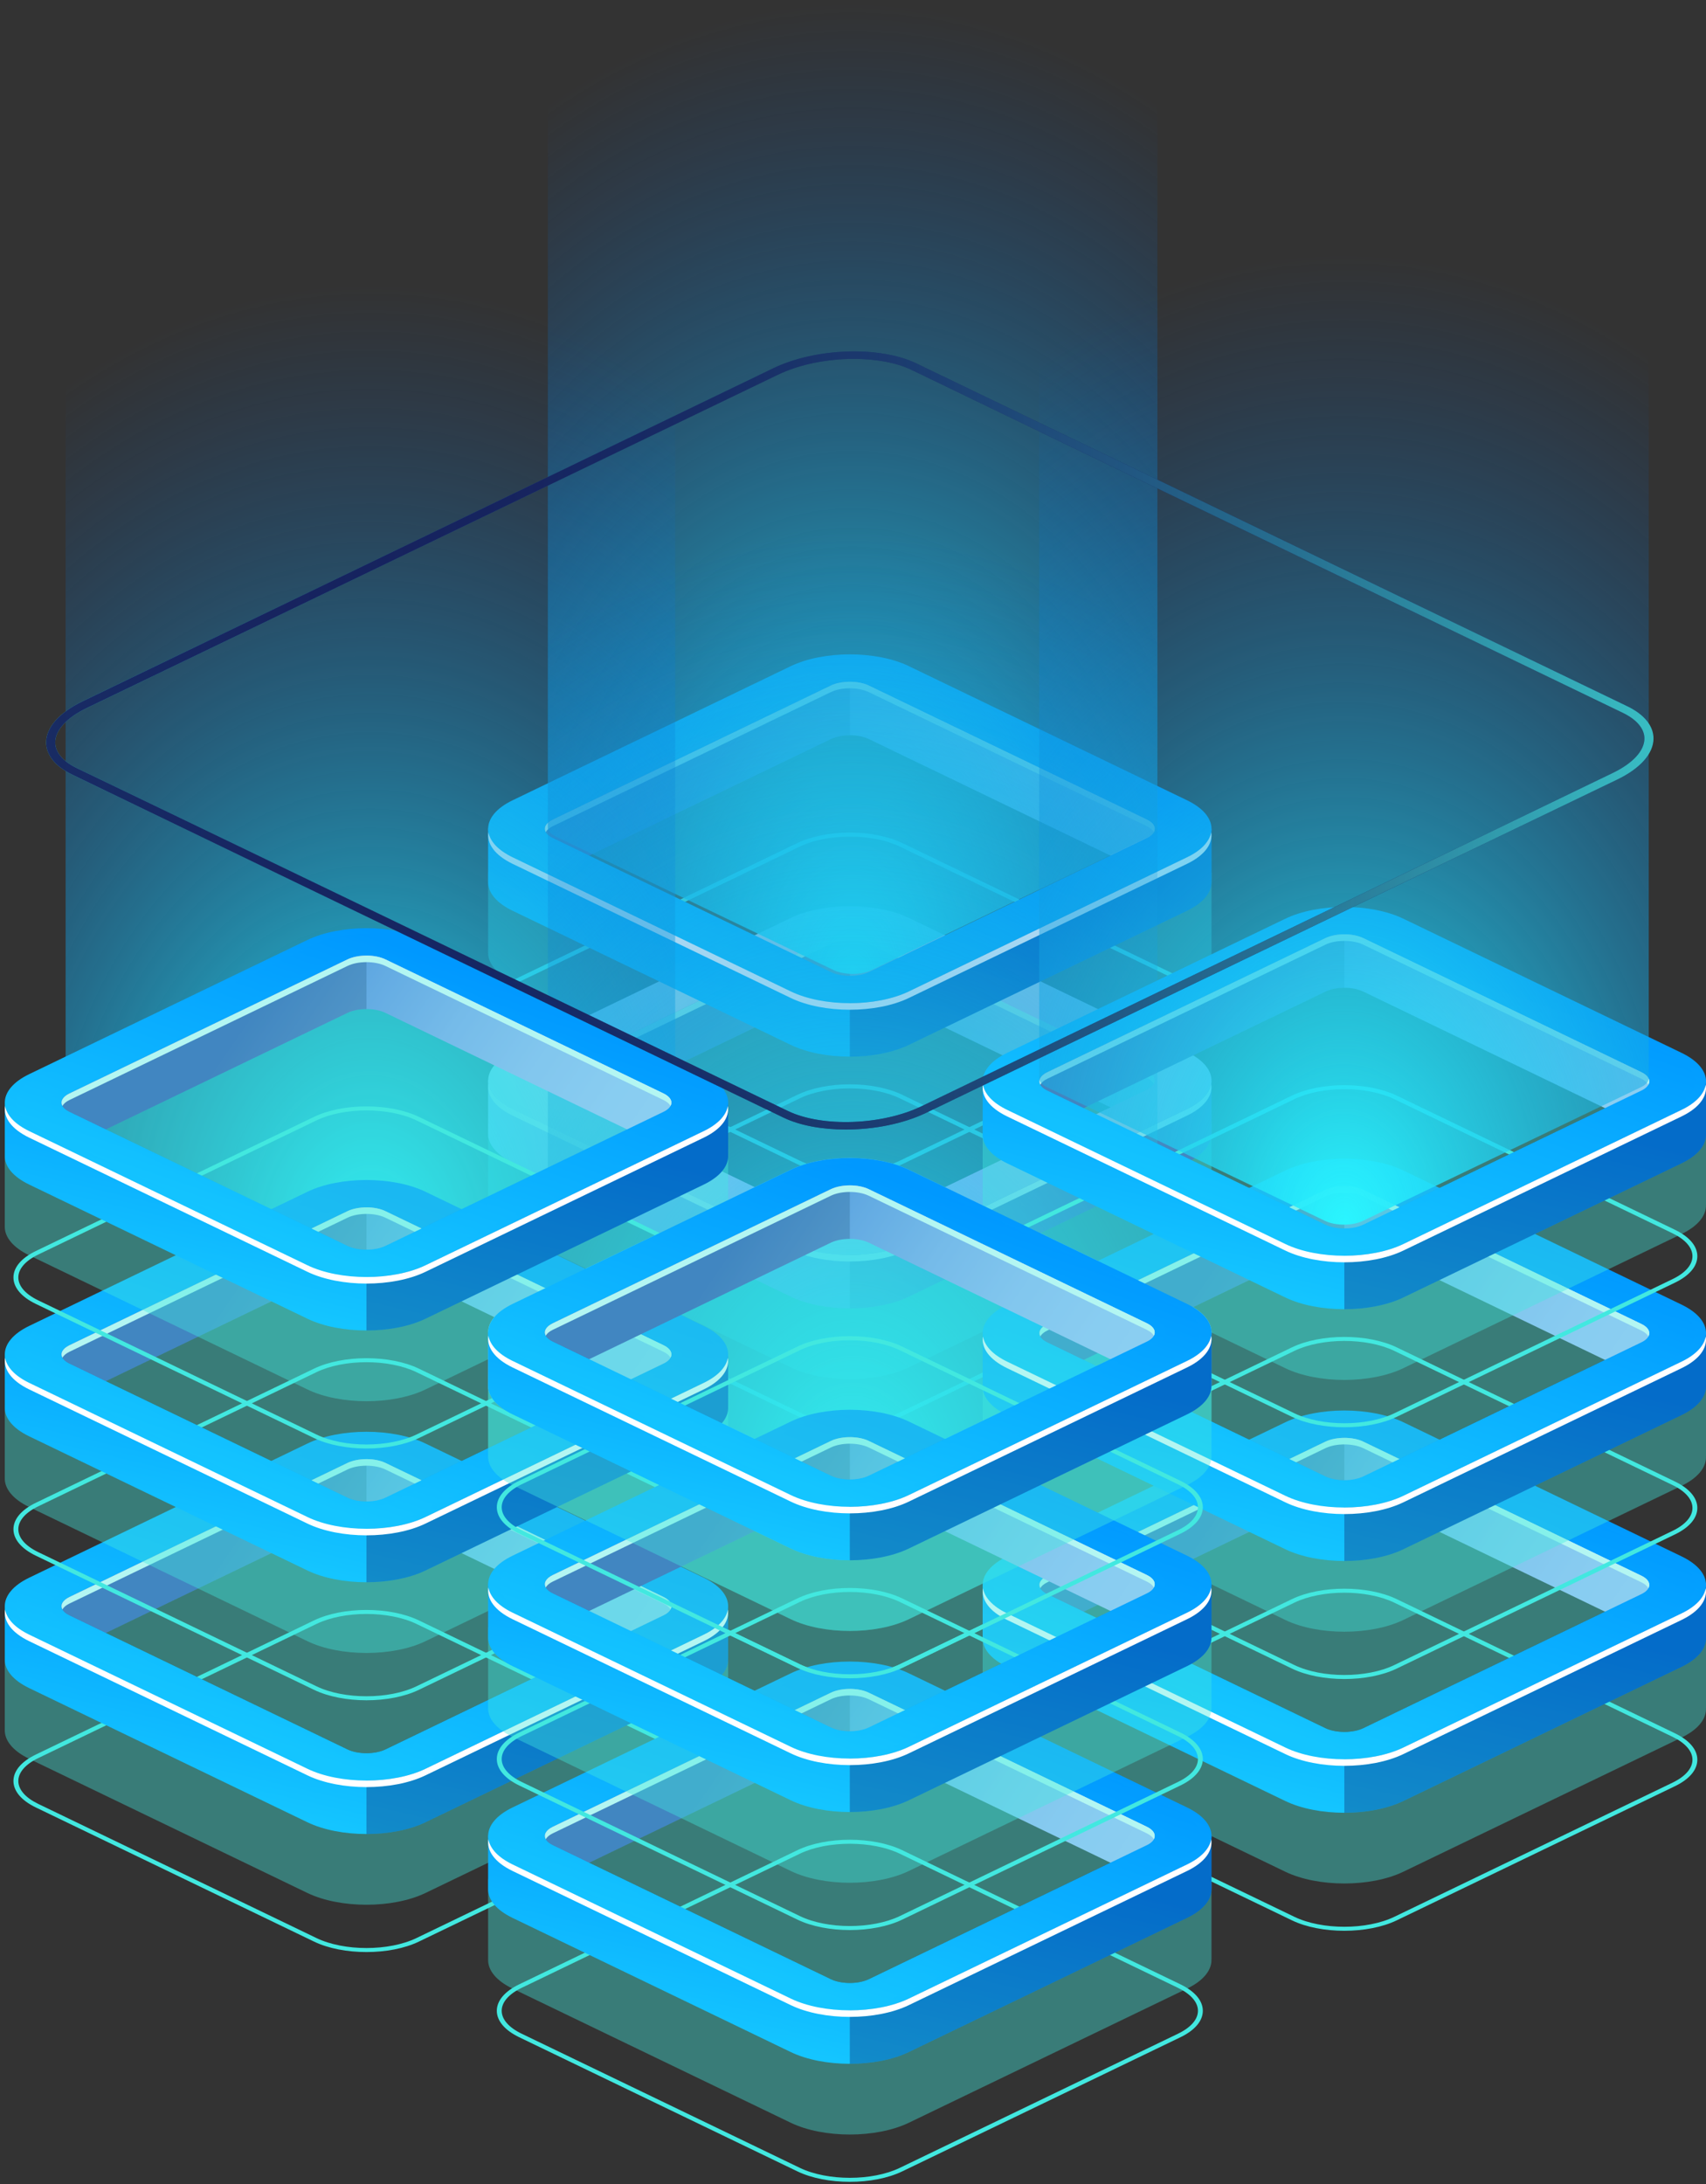 <svg width="350" height="448" viewBox="0 0 350 448" fill="none" xmlns="http://www.w3.org/2000/svg">
<rect x="0" y="0" width="350" height="448" fill="#333333" stroke="none"/>
<path d="M174.351 344.249C170.456 344.249 166.56 343.535 163.594 342.105L106.523 314.59C103.559 313.161 101.928 311.234 101.928 309.162C101.928 307.091 103.559 305.164 106.523 303.735L163.592 276.221C169.52 273.362 179.173 273.362 185.103 276.221L242.173 303.736C245.138 305.166 246.771 307.092 246.771 309.164C246.771 311.236 245.139 313.162 242.175 314.592L185.107 342.105C182.143 343.535 178.247 344.249 174.351 344.249ZM174.347 274.898C170.633 274.898 166.92 275.581 164.092 276.944L107.024 304.458C104.384 305.73 102.93 307.403 102.93 309.162C102.93 310.922 104.384 312.593 107.024 313.867L164.094 341.382C169.748 344.11 178.951 344.11 184.608 341.382L241.677 313.868C244.316 312.596 245.77 310.925 245.77 309.164C245.77 307.404 244.316 305.733 241.675 304.46L184.605 276.944C181.777 275.579 178.06 274.898 174.347 274.898Z" fill="#42E8E0"/>
<path opacity="0.4" d="M248.549 298.602V282.282L244.973 280.62C243.963 285.716 236.78 289.073 230.775 289.771L189.881 309.741L172.034 315.122L115.068 290.573L116.384 289.938C111.516 288.04 108.893 283.695 106.26 279.731L102.424 281.641L100.145 282.176V298.772C100.145 300.887 101.815 303.004 105.156 304.614L162.227 332.129C168.909 335.351 179.781 335.351 186.463 332.129L243.532 304.614C246.819 303.029 248.488 300.956 248.542 298.875C248.544 298.781 248.54 298.689 248.534 298.596L248.549 298.602Z" fill="#42E8E0"/>
<path d="M248.547 284.095V273.297L244.971 271.636C243.961 276.731 236.778 280.089 230.773 280.787L189.879 300.756L172.032 306.137L115.066 281.588L116.382 280.954C111.514 279.055 108.891 274.711 106.258 270.747L102.422 272.657L100.143 273.191V284.265C100.143 286.38 101.813 288.497 105.155 290.107L162.225 317.622C168.907 320.844 179.779 320.844 186.461 317.622L243.53 290.107C246.817 288.522 248.486 286.448 248.54 284.367C248.542 284.274 248.538 284.182 248.532 284.088L248.547 284.095Z" fill="url(#paint0_linear_952_25836)"/>
<path opacity="0.3" d="M230.774 280.788L189.88 300.757L174.346 305.441V320.041C178.734 320.041 183.124 319.235 186.466 317.625L243.534 290.109C246.821 288.524 248.49 286.451 248.544 284.37C248.546 284.276 248.542 284.184 248.537 284.091L248.544 284.094V273.297L245.276 271.778H244.934C243.822 276.794 236.723 280.096 230.774 280.788Z" fill="#0F054C"/>
<path d="M116.383 280.956L170.464 254.883C172.604 253.851 176.085 253.851 178.226 254.883L231.361 280.501L230.772 280.79C236.777 280.091 243.959 276.734 244.969 271.638L185.334 243.942L167.984 240.112L153.855 247.046L106.26 270.75C108.892 274.712 111.514 279.056 116.383 280.956Z" fill="url(#paint1_linear_952_25836)"/>
<path opacity="0.3" d="M174.345 241.514L167.984 240.109L153.855 247.043L106.26 270.747C108.894 274.709 111.516 279.055 116.384 280.954L170.466 254.88C171.536 254.364 172.941 254.107 174.347 254.107V241.514H174.345Z" fill="#0F054C"/>
<path d="M162.233 306.656L105.162 279.141C98.48 275.919 98.48 270.677 105.162 267.455L162.231 239.94C168.913 236.718 179.785 236.718 186.467 239.94L243.538 267.455C250.22 270.677 250.22 275.919 243.538 279.141L186.469 306.656C179.786 309.877 168.913 309.877 162.233 306.656ZM178.23 243.913C176.091 242.881 172.609 242.881 170.468 243.913L113.4 271.428C111.261 272.46 111.261 274.139 113.4 275.169L170.47 302.685C172.609 303.717 176.091 303.717 178.232 302.685L235.3 275.171C237.439 274.139 237.439 272.46 235.3 271.43L178.23 243.913Z" fill="url(#paint2_linear_952_25836)"/>
<path d="M235.295 271.428L178.225 243.913C176.086 242.881 172.605 242.881 170.464 243.913L113.395 271.428C111.967 272.115 111.499 273.091 111.975 273.972C112.214 273.532 112.682 273.118 113.395 272.773L170.464 245.258C172.603 244.226 176.084 244.226 178.225 245.258L235.295 272.773C236.009 273.116 236.477 273.532 236.716 273.972C237.192 273.091 236.722 272.115 235.295 271.428Z" fill="white"/>
<path d="M243.534 279.14L186.466 306.655C179.783 309.877 168.91 309.877 162.229 306.655L105.159 279.14C102.172 277.7 100.524 275.856 100.207 273.97C99.815 276.303 101.463 278.704 105.159 280.485L162.229 308.001C168.912 311.223 179.783 311.223 186.466 308.001L243.534 280.485C247.23 278.704 248.877 276.305 248.485 273.97C248.169 275.856 246.521 277.7 243.534 279.14Z" fill="white"/>
<path d="M163.842 305.878L106.771 278.363C100.977 275.569 100.977 271.024 106.771 268.231L163.84 240.717C169.632 237.924 179.06 237.924 184.852 240.717L241.923 268.232C247.717 271.026 247.717 275.569 241.923 278.363L184.854 305.878C179.062 308.671 169.636 308.671 163.842 305.878ZM179.839 243.135C176.811 241.674 171.883 241.674 168.855 243.135L111.787 270.65C108.759 272.11 108.759 274.486 111.787 275.947L168.857 303.462C171.885 304.922 176.813 304.922 179.842 303.462L236.911 275.947C239.939 274.486 239.939 272.11 236.911 270.651L179.839 243.135Z" fill="url(#paint3_linear_952_25836)"/>
<path opacity="0.4" d="M178.229 243.913C176.09 242.881 172.609 242.881 170.468 243.913L113.399 271.428C111.26 272.46 111.26 274.138 113.399 275.169L170.47 302.684C172.609 303.716 176.09 303.716 178.231 302.684L235.3 275.17C237.439 274.139 237.439 272.46 235.3 271.429L178.229 243.913Z" fill="#42E8E0"/>
<path d="M174.351 292.603C170.456 292.603 166.56 291.889 163.594 290.459L106.523 262.944C103.559 261.515 101.928 259.588 101.928 257.517C101.928 255.447 103.559 253.52 106.523 252.089L163.592 224.574C169.52 221.718 179.173 221.717 185.103 224.575L242.173 252.089C245.138 253.518 246.771 255.445 246.771 257.517C246.771 259.588 245.139 261.515 242.175 262.944L185.107 290.458C182.143 291.889 178.247 292.603 174.351 292.603ZM174.347 223.254C170.633 223.254 166.92 223.933 164.092 225.297L107.024 252.812C104.384 254.084 102.93 255.755 102.93 257.515C102.93 259.276 104.384 260.946 107.024 262.219L164.094 289.735C169.748 292.462 178.951 292.462 184.608 289.735L241.677 262.221C244.316 260.949 245.77 259.278 245.77 257.517C245.77 255.757 244.316 254.086 241.675 252.812L184.605 225.299C181.779 223.936 178.06 223.254 174.347 223.254Z" fill="#42E8E0"/>
<path opacity="0.4" d="M248.549 246.955V230.636L244.973 228.975C243.963 234.07 236.78 237.428 230.775 238.126L189.881 258.096L172.034 263.478L115.068 238.929L116.384 238.295C111.516 236.396 108.893 232.05 106.26 228.088L102.424 229.997L100.145 230.532V247.128C100.145 249.243 101.815 251.36 105.156 252.97L162.227 280.486C168.909 283.708 179.781 283.708 186.463 280.486L243.532 252.97C246.819 251.385 248.488 249.312 248.542 247.231C248.544 247.137 248.54 247.045 248.534 246.952L248.549 246.955Z" fill="#42E8E0"/>
<path d="M248.547 232.45V221.653L244.971 219.991C243.961 225.087 236.778 228.444 230.773 229.143L189.879 249.112L172.032 254.493L115.066 229.944L116.382 229.309C111.514 227.411 108.891 223.066 106.258 219.103L102.422 221.012L100.143 221.547V232.62C100.143 234.735 101.813 236.852 105.155 238.462L162.225 265.978C168.907 269.2 179.779 269.2 186.461 265.978L243.53 238.464C246.817 236.879 248.486 234.805 248.54 232.725C248.542 232.631 248.538 232.539 248.532 232.446L248.547 232.45Z" fill="url(#paint4_linear_952_25836)"/>
<path opacity="0.3" d="M230.774 229.142L189.88 249.111L174.346 253.795V268.395C178.734 268.395 183.124 267.589 186.466 265.978L243.534 238.465C246.821 236.88 248.49 234.806 248.544 232.725C248.546 232.632 248.542 232.54 248.537 232.446L248.544 232.45V221.652L245.276 220.134H244.934C243.822 225.148 236.723 228.451 230.774 229.142Z" fill="#0F054C"/>
<path d="M116.383 229.31L170.464 203.237C172.604 202.205 176.085 202.205 178.226 203.237L231.361 228.855L230.772 229.143C236.777 228.445 243.959 225.087 244.969 219.992L185.334 192.296L167.984 188.466L153.855 195.399L106.26 219.103C108.892 223.066 111.514 227.411 116.383 229.31Z" fill="url(#paint5_linear_952_25836)"/>
<path opacity="0.3" d="M174.345 189.869L167.984 188.465L153.855 195.398L106.26 219.102C108.894 223.065 111.516 227.41 116.384 229.309L170.466 203.236C171.536 202.72 172.941 202.463 174.347 202.463V189.869H174.345Z" fill="#0F054C"/>
<path d="M162.233 255.01L105.162 227.495C98.48 224.273 98.48 219.031 105.162 215.809L162.231 188.293C168.913 185.071 179.785 185.071 186.467 188.293L243.538 215.809C250.22 219.031 250.22 224.273 243.538 227.493L186.469 255.008C179.786 258.232 168.913 258.232 162.233 255.01ZM178.23 192.267C176.091 191.235 172.609 191.235 170.468 192.267L113.4 219.782C111.261 220.814 111.261 222.493 113.4 223.523L170.47 251.038C172.609 252.07 176.091 252.07 178.232 251.038L235.3 223.523C237.439 222.491 237.439 220.812 235.3 219.782L178.23 192.267Z" fill="url(#paint6_linear_952_25836)"/>
<path d="M235.295 219.781L178.225 192.266C176.086 191.234 172.605 191.234 170.464 192.266L113.395 219.781C111.967 220.469 111.499 221.445 111.975 222.325C112.214 221.886 112.682 221.471 113.395 221.127L170.464 193.613C172.603 192.581 176.084 192.581 178.225 193.613L235.295 221.128C236.009 221.471 236.477 221.887 236.716 222.327C237.192 221.445 236.722 220.469 235.295 219.781Z" fill="white"/>
<path d="M243.534 227.494L186.466 255.009C179.783 258.231 168.91 258.231 162.229 255.009L105.159 227.494C102.172 226.053 100.524 224.209 100.207 222.323C99.815 224.657 101.463 227.057 105.159 228.839L162.229 256.354C168.912 259.576 179.783 259.576 186.466 256.354L243.534 228.84C247.23 227.059 248.877 224.66 248.485 222.325C248.169 224.211 246.521 226.055 243.534 227.494Z" fill="white"/>
<path d="M163.842 254.232L106.771 226.717C100.977 223.923 100.977 219.378 106.771 216.585L163.84 189.07C169.632 186.276 179.06 186.276 184.852 189.07L241.923 216.585C247.717 219.378 247.717 223.923 241.923 226.715L184.854 254.23C179.062 257.025 169.636 257.025 163.842 254.232ZM179.839 191.489C176.811 190.028 171.883 190.028 168.855 191.489L111.787 219.004C108.759 220.465 108.759 222.84 111.787 224.301L168.857 251.816C171.885 253.276 176.813 253.276 179.842 251.816L236.911 224.301C239.939 222.84 239.939 220.465 236.911 219.006L179.839 191.489Z" fill="url(#paint7_linear_952_25836)"/>
<path opacity="0.4" d="M178.229 192.266C176.09 191.234 172.609 191.234 170.468 192.266L113.399 219.781C111.26 220.813 111.26 222.492 113.399 223.522L170.47 251.038C172.609 252.069 176.09 252.069 178.231 251.038L235.3 223.522C237.439 222.49 237.439 220.812 235.3 219.781L178.229 192.266Z" fill="#42E8E0"/>
<path d="M174.351 240.957C170.456 240.957 166.56 240.243 163.594 238.814L106.523 211.299C103.559 209.869 101.928 207.943 101.928 205.871C101.928 203.801 103.559 201.875 106.523 200.445L163.592 172.932C169.524 170.074 179.173 170.073 185.103 172.932L242.173 200.447C245.138 201.875 246.769 203.801 246.771 205.873C246.771 207.944 245.139 209.871 242.175 211.3L185.107 238.814C182.143 240.243 178.247 240.957 174.351 240.957ZM174.347 171.608C170.635 171.608 166.92 172.291 164.092 173.655L107.024 201.169C104.384 202.44 102.93 204.111 102.93 205.871C102.93 207.633 104.384 209.302 107.024 210.576L164.094 238.091C169.748 240.819 178.951 240.819 184.608 238.091L241.677 210.577C244.318 209.305 245.77 207.633 245.77 205.873C245.77 204.113 244.316 202.442 241.675 201.17L184.605 173.655C181.779 172.291 178.062 171.608 174.347 171.608Z" fill="#42E8E0"/>
<path opacity="0.4" d="M248.549 195.31V178.99L244.973 177.33C243.963 182.425 236.78 185.783 230.775 186.481L189.881 206.451L172.034 211.831L115.068 187.283L116.384 186.648C111.516 184.75 108.893 180.405 106.26 176.441L102.424 178.351L100.145 178.886V195.482C100.145 197.597 101.815 199.714 105.156 201.324L162.227 228.839C168.909 232.061 179.781 232.061 186.463 228.839L243.532 201.324C246.819 199.739 248.488 197.665 248.542 195.585C248.544 195.491 248.54 195.399 248.534 195.306L248.549 195.31Z" fill="#42E8E0"/>
<path d="M248.547 180.805V170.008L244.971 168.346C243.961 173.441 236.778 176.799 230.773 177.497L189.879 197.467L172.032 202.849L115.066 178.3L116.382 177.666C111.514 175.767 108.891 171.421 106.258 167.459L102.422 169.368L100.143 169.903V180.977C100.143 183.092 101.813 185.209 105.155 186.819L162.225 214.334C168.907 217.556 179.779 217.556 186.461 214.334L243.53 186.819C246.817 185.233 248.486 183.16 248.54 181.079C248.542 180.986 248.538 180.894 248.532 180.8L248.547 180.805Z" fill="url(#paint8_linear_952_25836)"/>
<path opacity="0.3" d="M230.774 177.498L189.88 197.467L174.346 202.151V216.751C178.734 216.751 183.124 215.945 186.466 214.334L243.534 186.819C246.821 185.234 248.49 183.161 248.544 181.08C248.546 180.986 248.542 180.894 248.537 180.801L248.544 180.804V170.007L245.276 168.488H244.934C243.822 173.504 236.723 176.806 230.774 177.498Z" fill="#0F054C"/>
<path d="M116.383 177.665L170.464 151.592C172.604 150.56 176.085 150.56 178.226 151.592L231.361 177.21L230.772 177.498C236.777 176.8 243.959 173.442 244.969 168.347L185.334 140.649L167.984 136.819L153.855 143.754L106.26 167.458C108.892 171.422 111.514 175.766 116.383 177.665Z" fill="url(#paint9_linear_952_25836)"/>
<path opacity="0.3" d="M174.345 138.224L167.984 136.819L153.855 143.754L106.26 167.458C108.894 171.421 111.516 175.766 116.384 177.665L170.466 151.592C171.536 151.076 172.941 150.819 174.347 150.819V138.224H174.345Z" fill="#0F054C"/>
<path d="M162.233 203.364L105.162 175.849C98.48 172.627 98.48 167.385 105.162 164.163L162.231 136.648C168.913 133.426 179.785 133.426 186.467 136.648L243.538 164.163C250.22 167.385 250.22 172.627 243.538 175.848L186.469 203.363C179.786 206.586 168.913 206.586 162.233 203.364ZM178.23 140.621C176.091 139.589 172.609 139.589 170.468 140.621L113.4 168.136C111.261 169.168 111.261 170.847 113.4 171.877L170.47 199.393C172.609 200.425 176.091 200.425 178.232 199.393L235.3 171.877C237.439 170.846 237.439 169.168 235.3 168.136L178.23 140.621Z" fill="url(#paint10_linear_952_25836)"/>
<path d="M235.295 168.136L178.225 140.621C176.086 139.589 172.605 139.589 170.464 140.621L113.395 168.136C111.967 168.823 111.499 169.799 111.975 170.68C112.214 170.24 112.682 169.826 113.395 169.481L170.464 141.966C172.603 140.934 176.084 140.934 178.225 141.966L235.295 169.481C236.009 169.824 236.477 170.24 236.716 170.68C237.192 169.801 236.722 168.825 235.295 168.136Z" fill="white"/>
<path d="M243.534 175.85L186.466 203.365C179.783 206.587 168.91 206.587 162.229 203.365L105.159 175.85C102.172 174.41 100.524 172.566 100.207 170.68C99.815 173.013 101.463 175.414 105.159 177.195L162.229 204.711C168.912 207.932 179.783 207.932 186.466 204.711L243.534 177.195C247.23 175.414 248.877 173.015 248.485 170.68C248.169 172.566 246.521 174.41 243.534 175.85Z" fill="white"/>
<path d="M163.842 202.588L106.771 175.073C100.977 172.28 100.977 167.735 106.771 164.941L163.84 137.426C169.632 134.633 179.06 134.633 184.852 137.426L241.923 164.941C247.717 167.735 247.717 172.28 241.923 175.072L184.854 202.585C179.062 205.382 169.636 205.382 163.842 202.588ZM179.839 139.845C176.811 138.385 171.883 138.385 168.855 139.845L111.787 167.359C108.759 168.819 108.759 171.195 111.787 172.656L168.857 200.171C171.885 201.631 176.813 201.631 179.842 200.171L236.911 172.656C239.939 171.195 239.939 168.819 236.911 167.36L179.839 139.845Z" fill="url(#paint11_linear_952_25836)"/>
<path opacity="0.4" d="M178.229 140.622C176.09 139.59 172.609 139.59 170.468 140.622L113.399 168.137C111.26 169.169 111.26 170.847 113.399 171.878L170.47 199.393C172.609 200.425 176.09 200.425 178.231 199.393L235.3 171.878C237.439 170.846 237.439 169.169 235.3 168.137L178.229 140.622Z" fill="#42E8E0"/>
<g style="mix-blend-mode:screen">
<path d="M237.453 169.674V0.25H112.389L112.396 169.672C112.376 170.36 112.904 171.05 113.993 171.574L171.046 199C173.184 200.028 176.664 200.028 178.805 199L235.855 171.574C236.943 171.052 237.471 170.36 237.453 169.674Z" fill="url(#paint12_radial_952_25836)"/>
</g>
<g style="mix-blend-mode:screen">
<path d="M138.521 227.347V57.924H13.457L13.464 227.346C13.444 228.034 13.972 228.724 15.062 229.248L72.114 256.674C74.253 257.702 77.733 257.702 79.873 256.674L136.924 229.248C138.011 228.726 138.54 228.034 138.521 227.347Z" fill="url(#paint13_radial_952_25836)"/>
</g>
<g style="mix-blend-mode:screen">
<path d="M237.453 277.228V107.805H112.389L112.396 277.227C112.376 277.915 112.904 278.605 113.993 279.128L171.046 306.554C173.184 307.583 176.664 307.583 178.805 306.554L235.855 279.128C236.943 278.606 237.471 277.915 237.453 277.228Z" fill="url(#paint14_radial_952_25836)"/>
</g>
<path d="M75.183 400.421C71.287 400.421 67.392 399.705 64.426 398.276L7.355 370.761C4.391 369.331 2.76 367.405 2.76 365.331C2.76 363.258 4.391 361.333 7.355 359.904L64.424 332.39C70.356 329.531 80.007 329.531 85.937 332.39L143.007 359.905C145.972 361.335 147.603 363.261 147.603 365.333C147.603 367.405 145.97 369.331 143.007 370.761L85.939 398.276C82.975 399.705 79.079 400.421 75.183 400.421ZM75.181 331.068C71.467 331.068 67.752 331.751 64.924 333.115L7.856 360.629C5.216 361.901 3.762 363.573 3.762 365.331C3.762 367.091 5.216 368.762 7.856 370.036L64.926 397.551C70.58 400.279 79.786 400.279 85.44 397.551L142.509 370.036C145.148 368.765 146.602 367.093 146.602 365.333C146.602 363.573 145.15 361.902 142.509 360.629L85.439 333.113C82.612 331.75 78.896 331.068 75.181 331.068Z" fill="#42E8E0"/>
<path opacity="0.4" d="M149.385 354.772V338.453L145.809 336.792C144.799 341.887 137.616 345.245 131.611 345.943L90.717 365.913L72.87 371.293L15.904 346.744L17.22 346.11C12.352 344.212 9.729 339.867 7.096 335.903L3.26 337.813L0.98 338.347V354.944C0.98 357.059 2.651 359.176 5.992 360.786L63.063 388.301C69.745 391.523 80.617 391.523 87.299 388.301L144.368 360.787C147.655 359.202 149.324 357.129 149.378 355.048C149.38 354.954 149.374 354.863 149.37 354.769L149.385 354.772Z" fill="#42E8E0"/>
<path d="M149.385 340.268V329.47L145.809 327.808C144.799 332.904 137.616 336.262 131.611 336.96L90.717 356.929L72.87 362.31L15.904 337.761L17.22 337.127C12.352 335.228 9.729 330.882 7.096 326.92L3.26 328.829L0.98 329.364V340.437C0.98 342.553 2.651 344.67 5.992 346.28L63.063 373.795C69.745 377.017 80.617 377.017 87.299 373.795L144.368 346.28C147.655 344.694 149.324 342.621 149.378 340.54C149.38 340.447 149.374 340.355 149.37 340.261L149.385 340.268Z" fill="url(#paint15_linear_952_25836)"/>
<path opacity="0.3" d="M131.612 336.96L90.718 356.929L75.184 361.613V376.212C79.572 376.212 83.962 375.407 87.304 373.796L144.372 346.281C147.659 344.696 149.328 342.623 149.382 340.542C149.384 340.448 149.378 340.356 149.375 340.263L149.382 340.266V329.468L146.114 327.95H145.772C144.66 332.966 137.559 336.269 131.612 336.96Z" fill="#0F054C"/>
<path d="M17.22 337.127L71.302 311.054C73.442 310.022 76.923 310.022 79.064 311.054L132.199 336.672L131.609 336.961C137.614 336.262 144.797 332.905 145.807 327.809L86.172 300.113L68.822 296.283L54.693 303.218L7.098 326.922C9.73 330.883 12.352 335.227 17.22 337.127Z" fill="url(#paint16_linear_952_25836)"/>
<path opacity="0.3" d="M75.183 297.687L68.822 296.282L54.693 303.217L7.098 326.921C9.731 330.884 12.354 335.229 17.222 337.128L71.304 311.055C72.374 310.539 73.779 310.281 75.185 310.281V297.687H75.183Z" fill="#0F054C"/>
<path d="M63.067 362.827L5.996 335.312C-0.686 332.09 -0.686 326.848 5.996 323.626L63.065 296.111C69.747 292.889 80.619 292.889 87.301 296.111L144.372 323.626C151.054 326.848 151.054 332.09 144.372 335.31L87.303 362.826C80.622 366.048 69.749 366.048 63.067 362.827ZM79.064 300.084C76.924 299.052 73.443 299.052 71.302 300.084L14.234 327.599C12.095 328.631 12.095 330.31 14.234 331.34L71.304 358.856C73.443 359.887 76.924 359.887 79.066 358.856L136.134 331.34C138.273 330.308 138.273 328.631 136.134 327.599L79.064 300.084Z" fill="url(#paint17_linear_952_25836)"/>
<path d="M136.133 327.599L79.063 300.083C76.924 299.052 73.443 299.052 71.302 300.083L14.233 327.599C12.805 328.286 12.336 329.262 12.812 330.143C13.051 329.703 13.52 329.288 14.233 328.944L71.302 301.429C73.441 300.397 76.922 300.397 79.063 301.429L136.133 328.944C136.846 329.287 137.315 329.703 137.554 330.143C138.032 329.262 137.561 328.286 136.133 327.599Z" fill="white"/>
<path d="M144.372 335.311L87.304 362.826C80.621 366.048 69.748 366.048 63.067 362.826L5.997 335.311C3.01 333.871 1.362 332.027 1.045 330.141C0.653 332.474 2.301 334.875 5.997 336.656L63.067 364.171C69.75 367.393 80.621 367.393 87.304 364.171L144.372 336.656C148.068 334.875 149.715 332.476 149.323 330.141C149.005 332.028 147.359 333.871 144.372 335.311Z" fill="white"/>
<path d="M64.678 362.049L7.607 334.534C1.813 331.741 1.813 327.195 7.607 324.402L64.676 296.887C70.468 294.094 79.896 294.094 85.689 296.887L142.759 324.402C148.553 327.195 148.553 331.741 142.759 334.533L85.69 362.046C79.896 364.843 70.47 364.843 64.678 362.049ZM80.673 299.306C77.645 297.846 72.717 297.846 69.69 299.306L12.621 326.82C9.593 328.28 9.593 330.656 12.621 332.116L69.691 359.632C72.721 361.092 77.647 361.092 80.677 359.632L137.745 332.116C140.773 330.656 140.773 328.28 137.745 326.821L80.673 299.306Z" fill="url(#paint18_linear_952_25836)"/>
<path opacity="0.4" d="M79.063 300.083C76.924 299.052 73.443 299.052 71.302 300.083L14.233 327.599C12.094 328.631 12.094 330.309 14.233 331.34L71.304 358.855C73.443 359.887 76.924 359.887 79.065 358.855L136.134 331.34C138.273 330.308 138.273 328.631 136.134 327.599L79.063 300.083Z" fill="#42E8E0"/>
<path d="M75.183 348.776C71.287 348.776 67.392 348.06 64.426 346.631L7.355 319.115C4.391 317.686 2.76 315.759 2.76 313.688C2.76 311.618 4.391 309.691 7.355 308.262L64.424 280.747C70.356 277.891 80.007 277.889 85.937 280.748L143.007 308.262C145.972 309.691 147.603 311.618 147.603 313.689C147.603 315.761 145.972 317.688 143.007 319.117L85.939 346.631C82.975 348.06 79.079 348.776 75.183 348.776ZM75.18 279.425C71.467 279.425 67.752 280.106 64.924 281.47L7.856 308.985C5.216 310.257 3.762 311.928 3.762 313.688C3.762 315.449 5.216 317.119 7.856 318.392L64.926 345.907C70.58 348.635 79.786 348.635 85.44 345.907L142.509 318.394C145.148 317.122 146.602 315.449 146.602 313.689C146.602 311.93 145.148 310.259 142.509 308.985L85.439 281.471C82.612 280.108 78.894 279.425 75.18 279.425Z" fill="#42E8E0"/>
<path opacity="0.4" d="M149.385 303.127V286.807L145.809 285.145C144.799 290.241 137.616 293.598 131.611 294.297L90.717 314.266L72.87 319.647L15.904 295.098L17.22 294.464C12.352 292.565 9.729 288.221 7.096 284.257L3.26 286.166L0.98 286.701V303.297C0.98 305.412 2.651 307.529 5.992 309.139L63.063 336.654C69.745 339.876 80.617 339.876 87.299 336.654L144.368 309.141C147.655 307.556 149.324 305.482 149.378 303.402C149.38 303.308 149.374 303.216 149.37 303.122L149.385 303.127Z" fill="#42E8E0"/>
<path d="M149.385 288.622V277.824L145.809 276.162C144.799 281.258 137.616 284.615 131.611 285.314L90.717 305.283L72.87 310.665L15.904 286.117L17.22 285.482C12.352 283.584 9.729 279.239 7.096 275.275L3.26 277.185L0.98 277.72V288.793C0.98 290.908 2.651 293.025 5.992 294.635L63.063 322.15C69.745 325.372 80.617 325.372 87.299 322.15L144.368 294.635C147.655 293.05 149.324 290.977 149.378 288.896C149.38 288.802 149.374 288.71 149.37 288.617L149.385 288.622Z" fill="url(#paint19_linear_952_25836)"/>
<path opacity="0.3" d="M131.612 285.313L90.718 305.283L75.184 309.967V324.566C79.572 324.566 83.962 323.76 87.304 322.15L144.372 294.635C147.659 293.049 149.328 290.976 149.382 288.895C149.384 288.802 149.378 288.71 149.375 288.616L149.382 288.619V277.822L146.114 276.304H145.772C144.66 281.321 137.559 284.623 131.612 285.313Z" fill="#0F054C"/>
<path d="M17.22 285.481L71.302 259.408C73.442 258.376 76.923 258.376 79.064 259.408L132.199 285.026L131.609 285.313C137.614 284.615 144.797 281.257 145.807 276.162L86.172 248.466L68.822 244.636L54.693 251.571L7.098 275.275C9.73 279.239 12.352 283.583 17.22 285.481Z" fill="url(#paint20_linear_952_25836)"/>
<path opacity="0.3" d="M75.183 246.04L68.822 244.636L54.693 251.571L7.098 275.275C9.731 279.239 12.354 283.583 17.222 285.481L71.304 259.408C72.374 258.892 73.779 258.635 75.185 258.635V246.04H75.183Z" fill="#0F054C"/>
<path d="M63.067 311.181L5.996 283.666C-0.686 280.444 -0.686 275.202 5.996 271.98L63.065 244.466C69.747 241.244 80.619 241.244 87.301 244.466L144.372 271.981C151.054 275.203 151.054 280.446 144.372 283.666L87.303 311.181C80.622 314.403 69.749 314.403 63.067 311.181ZM79.064 248.438C76.924 247.406 73.443 247.406 71.302 248.438L14.234 275.953C12.095 276.985 12.095 278.664 14.234 279.694L71.304 307.209C73.443 308.241 76.924 308.241 79.066 307.209L136.134 279.696C138.273 278.664 138.273 276.985 136.134 275.955L79.064 248.438Z" fill="url(#paint21_linear_952_25836)"/>
<path d="M136.133 275.953L79.063 248.438C76.924 247.406 73.443 247.406 71.302 248.438L14.233 275.953C12.805 276.641 12.336 277.616 12.812 278.497C13.051 278.058 13.52 277.643 14.233 277.298L71.302 249.783C73.441 248.751 76.922 248.751 79.063 249.783L136.133 277.298C136.846 277.641 137.315 278.058 137.554 278.497C138.032 277.616 137.561 276.642 136.133 275.953Z" fill="white"/>
<path d="M144.372 283.666L87.304 311.181C80.621 314.403 69.748 314.403 63.067 311.181L5.997 283.666C3.01 282.225 1.362 280.381 1.045 278.495C0.653 280.829 2.301 283.229 5.997 285.011L63.067 312.526C69.75 315.748 80.621 315.748 87.304 312.526L144.372 285.011C148.068 283.229 149.715 280.83 149.323 278.495C149.005 280.383 147.359 282.227 144.372 283.666Z" fill="white"/>
<path d="M64.678 310.403L7.607 282.888C1.813 280.095 1.813 275.549 7.607 272.758L64.676 245.242C70.468 242.449 79.896 242.449 85.689 245.242L142.759 272.758C148.553 275.551 148.553 280.096 142.759 282.888L85.69 310.403C79.896 313.197 70.47 313.197 64.678 310.403ZM80.673 247.66C77.645 246.2 72.717 246.2 69.69 247.66L12.621 275.175C9.593 276.636 9.593 279.011 12.621 280.472L69.691 307.987C72.721 309.448 77.647 309.448 80.677 307.987L137.745 280.472C140.773 279.011 140.773 276.636 137.745 275.177L80.673 247.66Z" fill="url(#paint22_linear_952_25836)"/>
<path opacity="0.4" d="M79.063 248.438C76.924 247.406 73.443 247.406 71.302 248.438L14.233 275.953C12.094 276.985 12.094 278.664 14.233 279.694L71.304 307.209C73.443 308.241 76.924 308.241 79.065 307.209L136.134 279.696C138.273 278.664 138.273 276.985 136.134 275.955L79.063 248.438Z" fill="#42E8E0"/>
<path d="M75.183 297.13C71.287 297.13 67.392 296.415 64.426 294.986L7.355 267.47C4.391 266.041 2.76 264.114 2.76 262.043C2.76 259.973 4.391 258.046 7.355 256.617L64.424 229.103C70.356 226.244 80.007 226.244 85.937 229.103L143.007 256.618C145.97 258.046 147.603 259.973 147.603 262.044C147.603 264.116 145.972 266.044 143.007 267.472L85.939 294.986C82.975 296.415 79.079 297.13 75.183 297.13ZM75.181 227.78C71.467 227.78 67.752 228.462 64.924 229.826L7.856 257.34C5.216 258.612 3.762 260.283 3.762 262.043C3.762 263.804 5.216 265.474 7.856 266.747L64.926 294.262C70.58 296.99 79.786 296.99 85.44 294.262L142.509 266.749C145.15 265.477 146.602 263.804 146.602 262.044C146.602 260.284 145.148 258.614 142.509 257.342L85.439 229.826C82.612 228.462 78.896 227.78 75.181 227.78Z" fill="#42E8E0"/>
<path opacity="0.4" d="M149.385 251.484V235.164L145.809 233.502C144.799 238.598 137.616 241.955 131.611 242.654L90.717 262.623L72.87 268.005L15.904 243.456L17.22 242.822C12.352 240.923 9.729 236.579 7.096 232.615L3.26 234.525L0.98 235.059V251.655C0.98 253.771 2.651 255.888 5.992 257.498L63.063 285.013C69.745 288.235 80.617 288.235 87.299 285.013L144.368 257.498C147.655 255.912 149.324 253.839 149.378 251.758C149.38 251.665 149.374 251.573 149.37 251.479L149.385 251.484Z" fill="#42E8E0"/>
<path d="M149.385 236.977V226.179L145.809 224.517C144.799 229.613 137.616 232.971 131.611 233.669L90.717 253.638L72.87 259.019L15.904 234.47L17.22 233.836C12.352 231.937 9.729 227.593 7.096 223.629L3.26 225.538L0.98 226.073V237.146C0.98 239.262 2.651 241.378 5.992 242.989L63.063 270.504C69.745 273.726 80.617 273.726 87.299 270.504L144.368 242.989C147.655 241.403 149.324 239.33 149.378 237.249C149.38 237.156 149.374 237.064 149.37 236.97L149.385 236.977Z" fill="url(#paint23_linear_952_25836)"/>
<path opacity="0.3" d="M131.612 233.67L90.718 253.639L75.184 258.323V272.922C79.572 272.922 83.962 272.117 87.304 270.506L144.372 242.991C147.659 241.406 149.328 239.333 149.382 237.252C149.384 237.158 149.378 237.066 149.375 236.973L149.382 236.976V226.178L146.114 224.66H145.772C144.66 229.676 137.559 232.978 131.612 233.67Z" fill="#0F054C"/>
<path d="M17.22 233.836L71.302 207.763C73.442 206.731 76.923 206.731 79.064 207.763L132.199 233.381L131.609 233.67C137.614 232.971 144.797 229.614 145.807 224.518L86.172 196.822L68.822 192.992L54.693 199.926L7.098 223.63C9.73 227.594 12.352 231.938 17.22 233.836Z" fill="url(#paint24_linear_952_25836)"/>
<path opacity="0.3" d="M75.183 194.396L68.822 192.991L54.693 199.925L7.098 223.629C9.731 227.591 12.354 231.937 17.222 233.835L71.304 207.762C72.374 207.246 73.779 206.989 75.185 206.989V194.396H75.183Z" fill="#0F054C"/>
<path d="M63.067 259.536L5.996 232.021C-0.686 228.799 -0.686 223.557 5.996 220.335L63.065 192.82C69.747 189.598 80.619 189.598 87.301 192.82L144.372 220.335C151.054 223.557 151.054 228.799 144.372 232.019L87.303 259.535C80.622 262.758 69.749 262.758 63.067 259.536ZM79.064 196.793C76.924 195.761 73.443 195.761 71.302 196.793L14.234 224.308C12.095 225.34 12.095 227.019 14.234 228.049L71.304 255.565C73.443 256.596 76.924 256.596 79.066 255.565L136.134 228.049C138.273 227.017 138.273 225.34 136.134 224.308L79.064 196.793Z" fill="url(#paint25_linear_952_25836)"/>
<path d="M136.133 224.308L79.063 196.792C76.924 195.761 73.443 195.761 71.302 196.792L14.233 224.308C12.805 224.995 12.336 225.971 12.812 226.852C13.051 226.412 13.52 225.997 14.233 225.653L71.302 198.138C73.441 197.106 76.922 197.106 79.063 198.138L136.133 225.653C136.846 225.996 137.315 226.412 137.554 226.852C138.032 225.972 137.561 224.997 136.133 224.308Z" fill="white"/>
<path d="M144.372 232.022L87.304 259.537C80.621 262.759 69.748 262.759 63.067 259.537L5.997 232.022C3.01 230.582 1.362 228.738 1.045 226.852C0.653 229.185 2.301 231.586 5.997 233.367L63.067 260.882C69.75 264.104 80.621 264.104 87.304 260.882L144.372 233.367C148.068 231.586 149.715 229.187 149.323 226.852C149.005 228.738 147.359 230.582 144.372 232.022Z" fill="white"/>
<path d="M64.678 258.76L7.607 231.244C1.813 228.451 1.813 223.906 7.607 221.113L64.676 193.599C70.468 190.806 79.896 190.806 85.689 193.599L142.759 221.114C148.553 223.907 148.553 228.453 142.759 231.244L85.69 258.76C79.896 261.553 70.47 261.553 64.678 258.76ZM80.673 196.017C77.645 194.556 72.717 194.556 69.69 196.017L12.621 223.532C9.593 224.992 9.593 227.368 12.621 228.828L69.691 256.344C72.721 257.804 77.647 257.804 80.677 256.344L137.745 228.83C140.773 227.369 140.773 224.994 137.745 223.535L80.673 196.017Z" fill="url(#paint26_linear_952_25836)"/>
<path opacity="0.4" d="M79.063 196.792C76.924 195.761 73.443 195.761 71.302 196.792L14.233 224.308C12.094 225.34 12.094 227.018 14.233 228.049L71.304 255.564C73.443 256.596 76.924 256.596 79.065 255.564L136.134 228.049C138.273 227.017 138.273 225.34 136.134 224.308L79.063 196.792Z" fill="#42E8E0"/>
<path d="M275.802 396.058C271.907 396.058 268.011 395.342 265.045 393.913L207.975 366.398C205.01 364.968 203.379 363.042 203.379 360.97C203.379 358.9 205.01 356.973 207.975 355.544L265.043 328.029C270.977 325.172 280.628 325.173 286.556 328.03L343.626 355.544C346.591 356.973 348.222 358.9 348.222 360.972C348.222 363.043 346.591 364.97 343.626 366.399L286.558 393.913C283.592 395.342 279.698 396.058 275.802 396.058ZM275.799 326.707C272.086 326.707 268.371 327.388 265.543 328.752L208.475 356.267C205.835 357.539 204.381 359.21 204.381 360.97C204.381 362.731 205.835 364.401 208.475 365.674L265.545 393.19C271.199 395.917 280.405 395.917 286.06 393.19L343.128 365.676C345.767 364.404 347.222 362.731 347.222 360.972C347.222 359.212 345.767 357.541 343.128 356.267L286.058 328.754C283.23 327.39 279.513 326.707 275.799 326.707Z" fill="#42E8E0"/>
<path opacity="0.4" d="M350.002 350.409V334.091L346.426 332.429C345.416 337.525 338.233 340.882 332.228 341.58L291.334 361.55L273.487 366.932L216.521 342.383L217.837 341.749C212.969 339.85 210.347 335.506 207.713 331.542L203.877 333.451L201.598 333.986V350.582C201.598 352.697 203.268 354.814 206.61 356.424L263.68 383.94C270.363 387.162 281.236 387.162 287.916 383.94L344.985 356.424C348.272 354.839 349.941 352.766 349.995 350.685C349.997 350.592 349.993 350.5 349.987 350.406L350.002 350.409Z" fill="#42E8E0"/>
<path d="M350.004 335.905V325.107L346.428 323.446C345.418 328.541 338.235 331.899 332.23 332.597L291.336 352.566L273.489 357.949L216.523 333.4L217.839 332.765C212.971 330.867 210.349 326.521 207.715 322.559L203.879 324.468L201.6 325.003V336.076C201.6 338.191 203.27 340.308 206.612 341.918L263.682 369.434C270.364 372.656 281.238 372.656 287.918 369.434L344.987 341.918C348.274 340.333 349.943 338.26 349.997 336.179C349.999 336.085 349.995 335.994 349.989 335.9L350.004 335.905Z" fill="url(#paint27_linear_952_25836)"/>
<path opacity="0.3" d="M332.231 332.596L291.337 352.565L275.803 357.249V371.848C280.191 371.848 284.582 371.042 287.923 369.432L344.991 341.917C348.278 340.332 349.947 338.259 350.001 336.178C350.003 336.084 349.999 335.992 349.994 335.899L350.001 335.902V325.104L346.733 323.586H346.391C345.279 328.602 338.18 331.905 332.231 332.596Z" fill="#0F054C"/>
<path d="M217.841 332.764L271.923 306.691C274.063 305.659 277.544 305.659 279.685 306.691L332.82 332.309L332.231 332.597C338.235 331.899 345.418 328.541 346.428 323.446L286.793 295.75L269.443 291.92L255.314 298.855L207.717 322.559C210.351 326.52 212.973 330.866 217.841 332.764Z" fill="url(#paint28_linear_952_25836)"/>
<path opacity="0.3" d="M275.804 293.323L269.443 291.919L255.314 298.854L207.717 322.558C210.351 326.52 212.973 330.866 217.841 332.765L271.923 306.691C272.993 306.175 274.399 305.918 275.804 305.918V293.323Z" fill="#0F054C"/>
<path d="M263.69 358.464L206.619 330.949C199.937 327.727 199.937 322.485 206.619 319.263L263.688 291.748C270.37 288.526 281.242 288.526 287.924 291.748L344.995 319.263C351.677 322.485 351.677 327.727 344.995 330.947L287.926 358.462C281.244 361.686 270.37 361.686 263.69 358.464ZM279.687 295.721C277.548 294.689 274.066 294.689 271.925 295.721L214.857 323.236C212.718 324.268 212.718 325.947 214.857 326.977L271.927 354.492C274.066 355.524 277.548 355.524 279.689 354.492L336.757 326.977C338.896 325.945 338.896 324.268 336.757 323.236L279.687 295.721Z" fill="url(#paint29_linear_952_25836)"/>
<path d="M336.753 323.235L279.682 295.72C277.543 294.688 274.062 294.688 271.921 295.72L214.852 323.235C213.424 323.923 212.956 324.899 213.432 325.779C213.671 325.34 214.139 324.925 214.852 324.581L271.921 297.065C274.06 296.034 277.541 296.034 279.682 297.065L336.753 324.581C337.466 324.924 337.934 325.34 338.173 325.779C338.649 324.899 338.181 323.923 336.753 323.235Z" fill="white"/>
<path d="M344.991 330.948L287.923 358.463C281.24 361.685 270.367 361.685 263.686 358.463L206.616 330.948C203.629 329.507 201.981 327.663 201.664 325.777C201.272 328.111 202.92 330.511 206.616 332.293L263.686 359.808C270.369 363.03 281.242 363.03 287.923 359.808L344.991 332.293C348.687 330.511 350.334 328.112 349.942 325.777C349.626 327.665 347.978 329.509 344.991 330.948Z" fill="white"/>
<path d="M265.299 357.686L208.228 330.171C202.434 327.378 202.434 322.832 208.228 320.039L265.297 292.524C271.091 289.73 280.517 289.73 286.31 292.524L343.38 320.039C349.174 322.832 349.174 327.378 343.38 330.169L286.311 357.683C280.519 360.479 271.093 360.479 265.299 357.686ZM281.296 294.943C278.268 293.482 273.34 293.482 270.313 294.943L213.244 322.457C210.216 323.917 210.216 326.293 213.244 327.753L270.314 355.268C273.342 356.729 278.27 356.729 281.3 355.268L338.368 327.753C341.396 326.293 341.396 323.917 338.368 322.458L281.296 294.943Z" fill="url(#paint30_linear_952_25836)"/>
<path opacity="0.4" d="M279.684 295.72C277.545 294.688 274.064 294.688 271.923 295.72L214.854 323.235C212.715 324.267 212.715 325.946 214.854 326.976L271.925 354.492C274.064 355.524 277.545 355.524 279.686 354.492L336.755 326.976C338.894 325.945 338.894 324.267 336.755 323.235L279.684 295.72Z" fill="#42E8E0"/>
<path d="M275.802 344.415C271.907 344.415 268.011 343.7 265.045 342.27L207.975 314.755C205.01 313.326 203.379 311.399 203.379 309.328C203.379 307.257 205.01 305.331 207.975 303.9L265.043 276.386C270.975 273.527 280.626 273.527 286.556 276.386L343.626 303.901C346.589 305.329 348.222 307.256 348.222 309.328C348.222 311.399 346.591 313.326 343.626 314.755L286.558 342.269C283.592 343.7 279.698 344.415 275.802 344.415ZM275.801 275.063C272.086 275.063 268.371 275.746 265.543 277.11L208.475 304.623C205.835 305.895 204.381 307.566 204.381 309.326C204.381 311.087 205.835 312.757 208.475 314.029L265.545 341.544C271.199 344.272 280.405 344.272 286.06 341.544L343.128 314.03C345.769 312.758 347.222 311.086 347.222 309.326C347.222 307.566 345.767 305.895 343.128 304.623L286.058 277.108C283.23 275.746 279.515 275.063 275.801 275.063Z" fill="#42E8E0"/>
<path opacity="0.4" d="M350.002 298.767V282.447L346.426 280.785C345.416 285.881 338.233 289.238 332.228 289.936L291.334 309.906L273.487 315.287L216.521 290.738L217.837 290.103C212.969 288.205 210.347 283.86 207.713 279.896L203.877 281.806L201.598 282.341V298.937C201.598 301.052 203.268 303.169 206.61 304.779L263.68 332.294C270.363 335.516 281.236 335.516 287.916 332.294L344.985 304.781C348.272 303.195 349.941 301.122 349.995 299.041C349.997 298.948 349.993 298.856 349.987 298.762L350.002 298.767Z" fill="#42E8E0"/>
<path d="M350.004 284.26V273.462L346.428 271.801C345.418 276.896 338.235 280.254 332.23 280.952L291.336 300.921L273.489 306.302L216.523 281.753L217.839 281.119C212.971 279.22 210.349 274.876 207.715 270.912L203.879 272.822L201.6 273.356V284.43C201.6 286.545 203.27 288.662 206.612 290.272L263.682 317.787C270.364 321.009 281.238 321.009 287.918 317.787L344.987 290.272C348.274 288.687 349.943 286.613 349.997 284.533C349.999 284.439 349.995 284.347 349.989 284.254L350.004 284.26Z" fill="url(#paint31_linear_952_25836)"/>
<path opacity="0.3" d="M332.231 280.953L291.337 300.922L275.803 305.606V320.206C280.191 320.206 284.582 319.4 287.923 317.79L344.991 290.274C348.278 288.689 349.947 286.616 350.001 284.535C350.003 284.441 349.999 284.35 349.994 284.256L350.001 284.259V273.462L346.733 271.943H346.391C345.279 276.959 338.18 280.261 332.231 280.953Z" fill="#0F054C"/>
<path d="M217.841 281.121L271.923 255.047C274.063 254.015 277.544 254.015 279.685 255.047L332.82 280.666L332.231 280.952C338.235 280.254 345.418 276.896 346.428 271.801L286.793 244.103L269.443 240.273L255.314 247.208L207.717 270.912C210.351 274.878 212.973 279.222 217.841 281.121Z" fill="url(#paint32_linear_952_25836)"/>
<path opacity="0.3" d="M275.804 241.679L269.443 240.274L255.314 247.209L207.717 270.913C210.351 274.877 212.973 279.222 217.841 281.12L271.923 255.047C272.993 254.531 274.399 254.274 275.804 254.274V241.679Z" fill="#0F054C"/>
<path d="M263.69 306.82L206.619 279.305C199.937 276.083 199.937 270.841 206.619 267.619L263.688 240.105C270.37 236.883 281.242 236.883 287.924 240.105L344.995 267.62C351.677 270.842 351.677 276.084 344.995 279.305L287.926 306.818C281.244 310.042 270.37 310.042 263.69 306.82ZM279.687 244.077C277.548 243.045 274.066 243.045 271.925 244.077L214.857 271.592C212.718 272.624 212.718 274.303 214.857 275.333L271.927 302.848C274.066 303.88 277.548 303.88 279.689 302.848L336.757 275.333C338.896 274.301 338.896 272.624 336.757 271.592L279.687 244.077Z" fill="url(#paint33_linear_952_25836)"/>
<path d="M336.753 271.591L279.682 244.076C277.543 243.044 274.062 243.044 271.921 244.076L214.852 271.591C213.424 272.278 212.956 273.254 213.432 274.135C213.671 273.695 214.139 273.281 214.852 272.936L271.921 245.421C274.06 244.389 277.541 244.389 279.682 245.421L336.753 272.936C337.466 273.279 337.934 273.695 338.173 274.135C338.649 273.256 338.181 272.28 336.753 271.591Z" fill="white"/>
<path d="M344.991 279.305L287.923 306.818C281.24 310.04 270.367 310.04 263.686 306.818L206.616 279.303C203.629 277.863 201.981 276.019 201.664 274.133C201.272 276.466 202.92 278.867 206.616 280.648L263.686 308.164C270.369 311.386 281.242 311.386 287.923 308.164L344.991 280.648C348.687 278.867 350.334 276.468 349.942 274.133C349.626 276.02 347.978 277.864 344.991 279.305Z" fill="white"/>
<path d="M265.299 306.043L208.228 278.528C202.434 275.734 202.434 271.189 208.228 268.397L265.297 240.882C271.091 238.089 280.517 238.089 286.31 240.882L343.38 268.397C349.174 271.191 349.174 275.736 343.38 278.528L286.311 306.043C280.519 308.836 271.093 308.836 265.299 306.043ZM281.296 243.3C278.268 241.839 273.34 241.839 270.313 243.3L213.244 270.815C210.216 272.275 210.216 274.651 213.244 276.112L270.314 303.627C273.342 305.087 278.27 305.087 281.3 303.627L338.368 276.112C341.396 274.651 341.396 272.276 338.368 270.817L281.296 243.3Z" fill="url(#paint34_linear_952_25836)"/>
<path opacity="0.4" d="M279.684 244.076C277.545 243.044 274.064 243.044 271.923 244.076L214.854 271.591C212.715 272.623 212.715 274.302 214.854 275.332L271.925 302.847C274.064 303.879 277.545 303.879 279.686 302.847L336.755 275.332C338.894 274.3 338.894 272.623 336.755 271.591L279.684 244.076Z" fill="#42E8E0"/>
<path d="M275.802 292.77C271.907 292.77 268.011 292.055 265.045 290.625L207.975 263.112C205.01 261.682 203.379 259.756 203.379 257.684C203.379 255.612 205.01 253.686 207.975 252.256L265.043 224.743C270.975 221.884 280.626 221.884 286.556 224.743L343.626 252.258C346.591 253.687 348.222 255.614 348.222 257.686C348.222 259.756 346.591 261.682 343.626 263.112L286.558 290.625C283.592 292.055 279.698 292.77 275.802 292.77ZM275.801 223.419C272.086 223.419 268.371 224.102 265.543 225.466L208.475 252.98C205.835 254.252 204.381 255.924 204.381 257.684C204.381 259.444 205.835 261.115 208.475 262.388L265.545 289.902C271.199 292.63 280.405 292.63 286.06 289.902L343.128 262.388C345.767 261.116 347.222 259.445 347.222 257.686C347.222 255.924 345.767 254.255 343.128 252.981L286.058 225.466C283.23 224.1 279.515 223.419 275.801 223.419Z" fill="#42E8E0"/>
<path opacity="0.4" d="M350.002 247.121V230.801L346.426 229.139C345.416 234.235 338.233 237.593 332.228 238.291L291.334 258.26L273.487 263.641L216.521 239.092L217.837 238.458C212.969 236.559 210.347 232.215 207.713 228.251L203.877 230.16L201.598 230.695V247.291C201.598 249.406 203.268 251.523 206.61 253.133L263.68 280.649C270.363 283.871 281.236 283.871 287.916 280.649L344.985 253.133C348.272 251.548 349.941 249.475 349.995 247.394C349.997 247.301 349.993 247.209 349.987 247.115L350.002 247.121Z" fill="#42E8E0"/>
<path d="M350.004 232.616V221.819L346.428 220.157C345.418 225.253 338.235 228.61 332.23 229.309L291.336 249.278L273.489 254.659L216.523 230.11L217.839 229.475C212.971 227.577 210.349 223.232 207.715 219.269L203.879 221.178L201.6 221.713V232.786C201.6 234.901 203.27 237.018 206.612 238.628L263.682 266.144C270.364 269.366 281.238 269.366 287.918 266.144L344.987 238.628C348.274 237.043 349.943 234.97 349.997 232.889C349.999 232.795 349.995 232.704 349.989 232.61L350.004 232.616Z" fill="url(#paint35_linear_952_25836)"/>
<path opacity="0.3" d="M332.231 229.307L291.337 249.277L275.803 253.961V268.56C280.191 268.56 284.582 267.754 287.923 266.144L344.991 238.629C348.278 237.044 349.947 234.97 350.001 232.889C350.003 232.796 349.999 232.704 349.994 232.61L350.001 232.614V221.816L346.733 220.298H346.391C345.279 225.314 338.18 228.617 332.231 229.307Z" fill="#0F054C"/>
<path d="M217.841 229.477L271.923 203.403C274.063 202.371 277.544 202.371 279.685 203.403L332.82 229.021L332.231 229.31C338.235 228.611 345.418 225.254 346.428 220.158L286.793 192.461L269.443 188.631L255.314 195.564L207.717 219.268C210.351 223.232 212.973 227.578 217.841 229.477Z" fill="url(#paint36_linear_952_25836)"/>
<path opacity="0.3" d="M275.804 190.035L269.443 188.631L255.314 195.564L207.717 219.268C210.351 223.231 212.973 227.576 217.841 229.475L271.923 203.402C272.993 202.886 274.399 202.629 275.804 202.629V190.035Z" fill="#0F054C"/>
<path d="M263.69 255.176L206.619 227.661C199.937 224.439 199.937 219.197 206.619 215.975L263.688 188.459C270.37 185.237 281.242 185.237 287.924 188.459L344.995 215.975C351.677 219.197 351.677 224.439 344.995 227.659L287.926 255.174C281.244 258.398 270.37 258.398 263.69 255.176ZM279.687 192.433C277.548 191.401 274.066 191.401 271.925 192.433L214.857 219.948C212.718 220.98 212.718 222.659 214.857 223.689L271.927 251.204C274.066 252.236 277.548 252.236 279.689 251.204L336.757 223.689C338.896 222.657 338.896 220.98 336.757 219.948L279.687 192.433Z" fill="url(#paint37_linear_952_25836)"/>
<path d="M336.753 219.947L279.682 192.432C277.543 191.4 274.062 191.4 271.921 192.432L214.852 219.947C213.424 220.635 212.956 221.611 213.432 222.491C213.671 222.052 214.139 221.637 214.852 221.293L271.921 193.777C274.06 192.745 277.541 192.745 279.682 193.777L336.753 221.293C337.466 221.635 337.934 222.052 338.173 222.491C338.649 221.611 338.181 220.635 336.753 219.947Z" fill="white"/>
<path d="M344.991 227.66L287.923 255.175C281.24 258.397 270.367 258.397 263.686 255.175L206.616 227.66C203.629 226.219 201.981 224.375 201.664 222.489C201.272 224.823 202.92 227.223 206.616 229.005L263.686 256.52C270.369 259.742 281.242 259.742 287.923 256.52L344.991 229.005C348.687 227.223 350.334 224.824 349.942 222.489C349.626 224.377 347.978 226.221 344.991 227.66Z" fill="white"/>
<path d="M265.299 254.397L208.228 226.882C202.434 224.089 202.434 219.544 208.228 216.75L265.297 189.237C271.091 186.443 280.517 186.443 286.31 189.237L343.38 216.752C349.174 219.545 349.174 224.09 343.38 226.882L286.311 254.397C280.519 257.191 271.093 257.191 265.299 254.397ZM281.296 191.654C278.268 190.194 273.34 190.194 270.313 191.654L213.244 219.169C210.216 220.63 210.216 223.006 213.244 224.466L270.314 251.981C273.342 253.442 278.27 253.442 281.3 251.981L338.368 224.468C341.396 223.007 341.396 220.632 338.368 219.173L281.296 191.654Z" fill="url(#paint38_linear_952_25836)"/>
<path opacity="0.4" d="M279.684 192.432C277.545 191.4 274.064 191.4 271.923 192.432L214.854 219.947C212.715 220.979 212.715 222.658 214.854 223.688L271.925 251.204C274.064 252.235 277.545 252.235 279.686 251.204L336.755 223.688C338.894 222.656 338.894 220.979 336.755 219.947L279.684 192.432Z" fill="#42E8E0"/>
<g style="mix-blend-mode:screen">
<path d="M338.253 221.111V51.69H213.189L213.197 221.111C213.176 221.8 213.704 222.49 214.794 223.013L271.847 250.439C273.985 251.468 277.465 251.468 279.606 250.439L336.656 223.013C337.746 222.49 338.272 221.8 338.253 221.111Z" fill="url(#paint39_radial_952_25836)"/>
</g>
<path d="M174.349 447.553C170.454 447.553 166.558 446.839 163.592 445.41L106.521 417.895C103.557 416.465 101.926 414.539 101.926 412.467C101.926 410.397 103.557 408.47 106.521 407.041L163.59 379.527C169.522 376.67 179.171 376.669 185.101 379.527L242.173 407.042C245.138 408.472 246.769 410.398 246.769 412.472C246.769 414.542 245.138 416.468 242.173 417.898L185.105 445.411C182.141 446.841 178.245 447.553 174.349 447.553ZM174.346 378.204C170.633 378.204 166.918 378.887 164.09 380.251L107.022 407.764C104.382 409.036 102.928 410.707 102.928 412.467C102.928 414.228 104.382 415.898 107.022 417.171L164.092 444.687C169.746 447.414 178.949 447.414 184.606 444.687L241.675 417.173C244.314 415.901 245.768 414.23 245.768 412.47C245.768 410.709 244.314 409.039 241.675 407.766L184.603 380.251C181.777 378.887 178.06 378.204 174.346 378.204Z" fill="#42E8E0"/>
<path opacity="0.4" d="M248.547 401.907V385.587L244.971 383.926C243.961 389.021 236.778 392.379 230.773 393.077L189.879 413.046L172.032 418.427L115.066 393.878L116.382 393.244C111.514 391.345 108.891 387.001 106.258 383.037L102.422 384.947L100.143 385.481V402.077C100.143 404.193 101.813 406.309 105.155 407.92L162.225 435.435C168.907 438.657 179.779 438.657 186.461 435.435L243.53 407.921C246.817 406.336 248.486 404.263 248.54 402.182C248.542 402.088 248.538 401.996 248.532 401.903L248.547 401.907Z" fill="#42E8E0"/>
<path d="M248.545 387.401V376.603L244.969 374.942C243.959 380.037 236.776 383.395 230.771 384.093L189.877 404.062L172.03 409.445L115.064 384.896L116.38 384.261C111.512 382.363 108.89 378.019 106.256 374.055L102.42 375.964L100.141 376.499V387.572C100.141 389.687 101.811 391.804 105.153 393.414L162.223 420.93C168.905 424.152 179.777 424.152 186.459 420.93L243.528 393.416C246.815 391.831 248.484 389.758 248.538 387.677C248.54 387.583 248.536 387.491 248.53 387.398L248.545 387.401Z" fill="url(#paint40_linear_952_25836)"/>
<path opacity="0.3" d="M230.772 384.095L189.878 404.064L174.344 408.748V423.348C178.732 423.348 183.123 422.542 186.464 420.932L243.532 393.418C246.819 391.833 248.488 389.76 248.542 387.679C248.544 387.585 248.541 387.493 248.535 387.4L248.542 387.403V376.605L245.274 375.087H244.932C243.82 380.101 236.721 383.403 230.772 384.095Z" fill="#0F054C"/>
<path d="M116.381 384.261L170.462 358.188C172.602 357.156 176.083 357.156 178.224 358.188L231.359 383.806L230.77 384.094C236.775 383.396 243.957 380.038 244.967 374.943L185.332 347.247L167.982 343.417L153.853 350.352L106.258 374.056C108.89 378.018 111.512 382.363 116.381 384.261Z" fill="url(#paint41_linear_952_25836)"/>
<path opacity="0.3" d="M174.343 344.82L167.982 343.416L153.853 350.351L106.258 374.055C108.892 378.017 111.514 382.363 116.382 384.262L170.464 358.188C171.534 357.672 172.94 357.415 174.345 357.415V344.82H174.343Z" fill="#0F054C"/>
<path d="M162.231 409.961L105.16 382.446C98.478 379.224 98.478 373.982 105.16 370.76L162.229 343.245C168.911 340.023 179.783 340.023 186.465 343.245L243.536 370.76C250.218 373.982 250.218 379.224 243.536 382.444L186.467 409.959C179.785 413.183 168.911 413.183 162.231 409.961ZM178.228 347.218C176.089 346.186 172.607 346.186 170.466 347.218L113.398 374.733C111.259 375.765 111.259 377.444 113.398 378.474L170.468 405.989C172.607 407.021 176.089 407.021 178.23 405.989L235.298 378.474C237.437 377.442 237.437 375.765 235.298 374.733L178.228 347.218Z" fill="url(#paint42_linear_952_25836)"/>
<path d="M235.294 374.733L178.223 347.217C176.084 346.185 172.603 346.185 170.462 347.217L113.393 374.733C111.965 375.42 111.497 376.396 111.973 377.276C112.212 376.837 112.68 376.422 113.393 376.078L170.462 348.563C172.601 347.531 176.082 347.531 178.223 348.563L235.294 376.078C236.007 376.421 236.475 376.837 236.714 377.276C237.19 376.397 236.721 375.421 235.294 374.733Z" fill="white"/>
<path d="M243.532 382.447L186.464 409.962C179.781 413.184 168.908 413.184 162.228 409.962L105.157 382.447C102.171 381.006 100.522 379.162 100.205 377.276C99.813 379.61 101.461 382.01 105.157 383.792L162.228 411.307C168.91 414.529 179.781 414.529 186.464 411.307L243.532 383.792C247.228 382.01 248.875 379.611 248.483 377.276C248.167 379.162 246.519 381.006 243.532 382.447Z" fill="white"/>
<path d="M163.84 409.184L106.769 381.669C100.975 378.876 100.975 374.33 106.769 371.537L163.838 344.022C169.632 341.228 179.058 341.228 184.851 344.022L241.921 371.537C247.715 374.33 247.715 378.876 241.921 381.667L184.852 409.181C179.06 411.977 169.634 411.977 163.84 409.184ZM179.837 346.441C176.809 344.98 171.881 344.98 168.852 346.441L111.783 373.955C108.755 375.415 108.755 377.791 111.783 379.251L168.853 406.766C171.881 408.227 176.809 408.227 179.839 406.766L236.907 379.251C239.935 377.791 239.935 375.415 236.907 373.956L179.837 346.441Z" fill="url(#paint43_linear_952_25836)"/>
<path opacity="0.4" d="M178.227 347.217C176.088 346.185 172.607 346.185 170.466 347.217L113.397 374.733C111.258 375.764 111.258 377.443 113.397 378.474L170.468 405.989C172.607 407.021 176.088 407.021 178.229 405.989L235.298 378.474C237.437 377.442 237.437 375.764 235.298 374.733L178.227 347.217Z" fill="#42E8E0"/>
<path d="M174.349 395.909C170.454 395.909 166.558 395.195 163.592 393.766L106.521 366.252C103.557 364.823 101.926 362.896 101.926 360.825C101.926 358.753 103.557 356.825 106.521 355.395L163.59 327.882C169.522 325.025 179.171 325.023 185.101 327.882L242.173 355.397C245.138 356.826 246.769 358.753 246.769 360.825C246.769 362.895 245.138 364.823 242.173 366.252L185.105 393.766C182.141 395.195 178.245 395.909 174.349 395.909ZM174.346 326.558C170.633 326.558 166.918 327.241 164.09 328.605L107.022 356.119C104.382 357.391 102.928 359.063 102.928 360.823C102.928 362.583 104.382 364.254 107.022 365.526L164.092 393.039C169.746 395.767 178.949 395.767 184.606 393.039L241.675 365.526C244.314 364.254 245.768 362.583 245.768 360.823C245.768 359.062 244.314 357.392 241.675 356.12L184.603 328.605C181.777 327.241 178.06 326.558 174.346 326.558Z" fill="#42E8E0"/>
<path opacity="0.4" d="M248.547 350.262V333.942L244.971 332.28C243.961 337.376 236.778 340.733 230.773 341.432L189.879 361.401L172.032 366.782L115.066 342.233L116.382 341.598C111.514 339.7 108.891 335.356 106.258 331.392L102.422 333.301L100.143 333.836V350.432C100.143 352.547 101.813 354.664 105.155 356.274L162.225 383.789C168.907 387.011 179.779 387.011 186.461 383.789L243.53 356.276C246.817 354.69 248.486 352.617 248.54 350.536C248.542 350.443 248.538 350.351 248.532 350.257L248.547 350.262Z" fill="#42E8E0"/>
<path d="M248.545 335.757V324.959L244.969 323.298C243.959 328.393 236.776 331.751 230.771 332.449L189.877 352.418L172.03 357.799L115.064 333.25L116.38 332.616C111.512 330.717 108.89 326.373 106.256 322.409L102.42 324.319L100.141 324.853V335.927C100.141 338.042 101.811 340.159 105.153 341.769L162.223 369.284C168.905 372.506 179.777 372.506 186.459 369.284L243.528 341.769C246.815 340.184 248.484 338.111 248.538 336.03C248.54 335.936 248.536 335.844 248.53 335.751L248.545 335.757Z" fill="url(#paint44_linear_952_25836)"/>
<path opacity="0.3" d="M230.772 332.448L189.878 352.417L174.344 357.101V371.701C178.732 371.701 183.123 370.895 186.464 369.285L243.532 341.769C246.819 340.184 248.488 338.111 248.542 336.03C248.544 335.937 248.541 335.845 248.535 335.751L248.542 335.754V324.957L245.274 323.438H244.932C243.82 328.455 236.721 331.758 230.772 332.448Z" fill="#0F054C"/>
<path d="M116.381 332.616L170.462 306.543C172.602 305.511 176.083 305.511 178.224 306.543L231.359 332.161L230.77 332.448C236.775 331.75 243.957 328.392 244.967 323.296L185.332 295.6L167.982 291.771L153.853 298.705L106.258 322.409C108.89 326.372 111.512 330.718 116.381 332.616Z" fill="url(#paint45_linear_952_25836)"/>
<path opacity="0.3" d="M174.343 293.175L167.982 291.771L153.853 298.705L106.258 322.409C108.892 326.373 111.514 330.718 116.382 332.616L170.464 306.543C171.534 306.027 172.94 305.77 174.345 305.77V293.175H174.343Z" fill="#0F054C"/>
<path d="M162.231 358.316L105.16 330.801C98.478 327.579 98.478 322.337 105.16 319.115L162.229 291.601C168.911 288.379 179.783 288.379 186.465 291.601L243.536 319.116C250.218 322.338 250.218 327.58 243.536 330.801L186.467 358.316C179.785 361.538 168.911 361.536 162.231 358.316ZM178.228 295.573C176.089 294.541 172.607 294.541 170.466 295.573L113.398 323.088C111.259 324.12 111.259 325.799 113.398 326.829L170.468 354.344C172.607 355.376 176.089 355.376 178.23 354.344L235.298 326.831C237.437 325.799 237.437 324.12 235.298 323.09L178.228 295.573Z" fill="url(#paint46_linear_952_25836)"/>
<path d="M235.294 323.088L178.223 295.573C176.084 294.541 172.603 294.541 170.462 295.573L113.393 323.088C111.965 323.775 111.497 324.751 111.973 325.632C112.212 325.192 112.68 324.778 113.393 324.433L170.462 296.918C172.601 295.886 176.082 295.886 178.223 296.918L235.294 324.433C236.007 324.776 236.475 325.192 236.714 325.632C237.19 324.751 236.721 323.775 235.294 323.088Z" fill="white"/>
<path d="M243.532 330.8L186.464 358.315C179.781 361.537 168.908 361.537 162.228 358.315L105.157 330.8C102.171 329.36 100.522 327.516 100.205 325.63C99.813 327.963 101.461 330.364 105.157 332.145L162.228 359.661C168.91 362.883 179.781 362.883 186.464 359.661L243.532 332.145C247.228 330.364 248.875 327.965 248.483 325.63C248.167 327.518 246.519 329.36 243.532 330.8Z" fill="white"/>
<path d="M163.84 357.538L106.769 330.023C100.975 327.229 100.975 322.684 106.769 319.892L163.838 292.377C169.632 289.584 179.058 289.584 184.851 292.377L241.921 319.892C247.715 322.686 247.715 327.231 241.921 330.023L184.852 357.538C179.06 360.331 169.634 360.331 163.84 357.538ZM179.837 294.795C176.809 293.334 171.881 293.334 168.852 294.795L111.783 322.31C108.755 323.771 108.755 326.146 111.783 327.607L168.853 355.122C171.881 356.582 176.809 356.582 179.839 355.122L236.907 327.607C239.935 326.146 239.935 323.771 236.907 322.312L179.837 294.795Z" fill="url(#paint47_linear_952_25836)"/>
<path opacity="0.4" d="M178.227 295.573C176.088 294.541 172.607 294.541 170.466 295.573L113.397 323.088C111.258 324.12 111.258 325.799 113.397 326.829L170.468 354.344C172.607 355.376 176.088 355.376 178.229 354.344L235.298 326.831C237.437 325.799 237.437 324.12 235.298 323.09L178.227 295.573Z" fill="#42E8E0"/>
<path d="M174.349 344.267C170.454 344.267 166.558 343.553 163.592 342.124L106.521 314.608C103.557 313.179 101.926 311.252 101.926 309.181C101.926 307.109 103.557 305.183 106.521 303.753L163.59 276.24C169.522 273.381 179.174 273.384 185.101 276.24L242.173 303.755C245.138 305.184 246.769 307.111 246.769 309.182C246.769 311.254 245.136 313.181 242.173 314.608L185.105 342.124C182.141 343.553 178.245 344.267 174.349 344.267ZM164.092 341.399C169.75 344.127 178.952 344.127 184.606 341.399L241.675 313.884C244.314 312.613 245.768 310.941 245.768 309.181C245.768 307.421 244.316 305.75 241.675 304.476L184.603 276.961C178.947 274.232 169.742 274.233 164.09 276.961L107.022 304.475C104.382 305.747 102.928 307.419 102.928 309.179C102.928 310.939 104.382 312.61 107.022 313.884L164.092 341.399Z" fill="#42E8E0"/>
<path opacity="0.4" d="M248.547 298.618V282.298L244.971 280.636C243.961 285.732 236.778 289.089 230.773 289.787L189.879 309.757L172.032 315.139L115.066 290.59L116.382 289.956C111.514 288.057 108.891 283.713 106.258 279.749L102.422 281.658L100.143 282.193V298.789C100.143 300.904 101.813 303.021 105.155 304.631L162.225 332.147C168.907 335.369 179.779 335.369 186.461 332.147L243.53 304.631C246.817 303.046 248.486 300.973 248.54 298.892C248.542 298.799 248.538 298.707 248.532 298.613L248.547 298.618Z" fill="#42E8E0"/>
<path d="M248.545 284.113V273.316L244.969 271.654C243.959 276.75 236.776 280.107 230.771 280.806L189.877 300.775L172.03 306.156L115.064 281.607L116.38 280.972C111.512 279.074 108.89 274.73 106.256 270.766L102.42 272.675L100.141 273.21V284.283C100.141 286.398 101.811 288.515 105.153 290.125L162.223 317.641C168.905 320.863 179.777 320.863 186.459 317.641L243.528 290.125C246.815 288.54 248.484 286.467 248.538 284.386C248.54 284.293 248.536 284.201 248.53 284.107L248.545 284.113Z" fill="url(#paint48_linear_952_25836)"/>
<path opacity="0.3" d="M230.772 280.807L189.878 300.776L174.344 305.46V320.059C178.732 320.059 183.123 319.253 186.464 317.643L243.532 290.128C246.819 288.543 248.488 286.469 248.542 284.389C248.544 284.295 248.541 284.203 248.535 284.11L248.542 284.113V273.315L245.274 271.797H244.932C243.82 276.813 236.721 280.114 230.772 280.807Z" fill="#0F054C"/>
<path d="M116.381 280.973L170.462 254.9C172.602 253.868 176.083 253.868 178.224 254.9L231.359 280.518L230.77 280.806C236.775 280.108 243.957 276.75 244.967 271.655L185.332 243.959L167.982 240.129L153.853 247.062L106.258 270.766C108.89 274.73 111.512 279.074 116.381 280.973Z" fill="url(#paint49_linear_952_25836)"/>
<path opacity="0.3" d="M174.343 241.532L167.982 240.128L153.853 247.061L106.258 270.765C108.892 274.728 111.514 279.074 116.382 280.972L170.464 254.899C171.534 254.383 172.94 254.126 174.345 254.126V241.532H174.343Z" fill="#0F054C"/>
<path d="M162.231 306.673L105.16 279.158C98.478 275.936 98.478 270.694 105.16 267.472L162.229 239.957C168.911 236.735 179.783 236.735 186.465 239.957L243.536 267.472C250.218 270.694 250.218 275.936 243.536 279.156L186.467 306.671C179.785 309.895 168.911 309.895 162.231 306.673ZM178.228 243.93C176.089 242.898 172.607 242.898 170.466 243.93L113.398 271.445C111.259 272.477 111.259 274.156 113.398 275.186L170.468 302.701C172.607 303.733 176.089 303.733 178.23 302.701L235.298 275.186C237.437 274.154 237.437 272.477 235.298 271.445L178.228 243.93Z" fill="url(#paint50_linear_952_25836)"/>
<path d="M235.294 271.444L178.223 243.929C176.084 242.897 172.603 242.897 170.462 243.929L113.393 271.444C111.965 272.132 111.497 273.108 111.973 273.988C112.212 273.549 112.68 273.134 113.393 272.79L170.462 245.274C172.601 244.243 176.082 244.243 178.223 245.274L235.294 272.79C236.007 273.133 236.475 273.549 236.714 273.988C237.19 273.108 236.721 272.133 235.294 271.444Z" fill="white"/>
<path d="M243.532 279.159L186.464 306.674C179.781 309.896 168.908 309.896 162.228 306.674L105.157 279.159C102.171 277.718 100.522 275.874 100.205 273.988C99.813 276.322 101.461 278.722 105.157 280.504L162.228 308.019C168.91 311.241 179.781 311.241 186.464 308.019L243.532 280.504C247.228 278.722 248.875 276.323 248.483 273.988C248.167 275.874 246.519 277.718 243.532 279.159Z" fill="white"/>
<path d="M163.84 305.896L106.769 278.381C100.975 275.588 100.975 271.043 106.769 268.249L163.838 240.736C169.632 237.942 179.058 237.942 184.851 240.736L241.921 268.251C247.715 271.044 247.715 275.589 241.921 278.381L184.852 305.896C179.06 308.688 169.634 308.688 163.84 305.896ZM179.837 243.153C176.809 241.693 171.881 241.693 168.852 243.153L111.783 270.668C108.755 272.129 108.755 274.505 111.783 275.965L168.853 303.48C171.881 304.941 176.809 304.941 179.839 303.48L236.907 275.967C239.935 274.506 239.935 272.131 236.907 270.672L179.837 243.153Z" fill="url(#paint51_linear_952_25836)"/>
<path opacity="0.4" d="M178.227 243.929C176.088 242.897 172.607 242.897 170.466 243.929L113.397 271.444C111.258 272.476 111.258 274.155 113.397 275.185L170.468 302.701C172.607 303.733 176.088 303.733 178.229 302.701L235.298 275.185C237.437 274.154 237.437 272.476 235.298 271.444L178.227 243.929Z" fill="#42E8E0"/>
<path opacity="0.8" d="M173.503 231.7C168.715 231.7 164.136 230.891 160.72 229.245L14.839 158.912C11.374 157.243 9.463 154.892 9.463 152.299C9.463 149.225 12.164 146.16 16.875 143.888L158.68 75.52C167.32 71.354 180.461 70.913 187.978 74.538L333.859 144.871C337.326 146.542 339.233 148.891 339.233 151.485C339.233 154.56 336.534 157.625 331.823 159.896L190.019 228.263C185.305 230.536 179.252 231.7 173.503 231.7ZM175.194 73.617C169.786 73.617 164.07 74.721 159.611 76.869L17.807 145.236C13.689 147.222 11.328 149.795 11.328 152.297C11.328 154.311 12.907 156.18 15.77 157.563L161.651 227.895C168.653 231.269 180.96 230.831 189.083 226.913L330.888 158.546C335.004 156.562 337.365 153.987 337.365 151.485C337.365 149.471 335.788 147.602 332.924 146.22L187.043 75.887C183.885 74.364 179.644 73.617 175.194 73.617Z" fill="url(#paint52_linear_952_25836)"/>
<path opacity="0.8" d="M173.503 231.7C168.715 231.7 164.136 230.891 160.72 229.245L14.839 158.912C11.374 157.243 9.463 154.892 9.463 152.299C9.463 149.225 12.164 146.16 16.875 143.888L158.68 75.52C167.32 71.354 180.461 70.913 187.978 74.538L333.859 144.871C337.326 146.542 339.233 148.891 339.233 151.485C339.233 154.56 336.534 157.625 331.823 159.896L190.019 228.263C185.305 230.536 179.252 231.7 173.503 231.7ZM175.194 73.617C169.786 73.617 164.07 74.721 159.611 76.869L17.807 145.236C13.689 147.222 11.328 149.795 11.328 152.297C11.328 154.311 12.907 156.18 15.77 157.563L161.651 227.895C168.653 231.269 180.96 230.831 189.083 226.913L330.888 158.546C335.004 156.562 337.365 153.987 337.365 151.485C337.365 149.471 335.788 147.602 332.924 146.22L187.043 75.887C183.885 74.364 179.644 73.617 175.194 73.617Z" fill="url(#paint53_linear_952_25836)"/>
<defs>
<linearGradient id="paint0_linear_952_25836" x1="114.911" y1="251.84" x2="221.128" y2="325.277" gradientUnits="userSpaceOnUse">
<stop stop-color="#BCBEFF"/>
<stop offset="0.227" stop-color="#AAADF8"/>
<stop offset="0.68" stop-color="#7C83E5"/>
<stop offset="1" stop-color="#5761D7"/>
</linearGradient>
<linearGradient id="paint1_linear_952_25836" x1="121.976" y1="248.017" x2="216.7" y2="313.508" gradientUnits="userSpaceOnUse">
<stop offset="0.242" stop-color="#5761D7"/>
<stop offset="0.392" stop-color="#7A82E5"/>
<stop offset="0.546" stop-color="#979CF0"/>
<stop offset="0.7" stop-color="#ACAFF8"/>
<stop offset="0.852" stop-color="#B8BAFD"/>
<stop offset="1" stop-color="#BCBEFF"/>
</linearGradient>
<linearGradient id="paint2_linear_952_25836" x1="100.149" y1="273.298" x2="248.549" y2="273.298" gradientUnits="userSpaceOnUse">
<stop stop-color="#E9E9FD"/>
<stop offset="0.36" stop-color="#D3D2F9"/>
<stop offset="0.706" stop-color="#C5C4F7"/>
<stop offset="1" stop-color="#C0BFF6"/>
</linearGradient>
<linearGradient id="paint3_linear_952_25836" x1="102.426" y1="273.297" x2="246.269" y2="273.297" gradientUnits="userSpaceOnUse">
<stop stop-color="#E9E9FD"/>
<stop offset="0.36" stop-color="#D3D2F9"/>
<stop offset="0.706" stop-color="#C5C4F7"/>
<stop offset="1" stop-color="#C0BFF6"/>
</linearGradient>
<linearGradient id="paint4_linear_952_25836" x1="114.911" y1="200.195" x2="221.128" y2="273.632" gradientUnits="userSpaceOnUse">
<stop stop-color="#BCBEFF"/>
<stop offset="0.227" stop-color="#AAADF8"/>
<stop offset="0.68" stop-color="#7C83E5"/>
<stop offset="1" stop-color="#5761D7"/>
</linearGradient>
<linearGradient id="paint5_linear_952_25836" x1="121.976" y1="196.371" x2="216.7" y2="261.862" gradientUnits="userSpaceOnUse">
<stop offset="0.242" stop-color="#5761D7"/>
<stop offset="0.392" stop-color="#7A82E5"/>
<stop offset="0.546" stop-color="#979CF0"/>
<stop offset="0.7" stop-color="#ACAFF8"/>
<stop offset="0.852" stop-color="#B8BAFD"/>
<stop offset="1" stop-color="#BCBEFF"/>
</linearGradient>
<linearGradient id="paint6_linear_952_25836" x1="100.149" y1="221.652" x2="248.549" y2="221.652" gradientUnits="userSpaceOnUse">
<stop stop-color="#E9E9FD"/>
<stop offset="0.36" stop-color="#D3D2F9"/>
<stop offset="0.706" stop-color="#C5C4F7"/>
<stop offset="1" stop-color="#C0BFF6"/>
</linearGradient>
<linearGradient id="paint7_linear_952_25836" x1="102.426" y1="221.652" x2="246.269" y2="221.652" gradientUnits="userSpaceOnUse">
<stop stop-color="#E9E9FD"/>
<stop offset="0.36" stop-color="#D3D2F9"/>
<stop offset="0.706" stop-color="#C5C4F7"/>
<stop offset="1" stop-color="#C0BFF6"/>
</linearGradient>
<linearGradient id="paint8_linear_952_25836" x1="162.078" y1="213.882" x2="172.997" y2="167.165" gradientUnits="userSpaceOnUse">
<stop stop-color="#14C5FF"/>
<stop offset="1" stop-color="#0098FF"/>
</linearGradient>
<linearGradient id="paint9_linear_952_25836" x1="121.976" y1="144.727" x2="216.7" y2="210.218" gradientUnits="userSpaceOnUse">
<stop offset="0.242" stop-color="#5761D7"/>
<stop offset="0.392" stop-color="#7A82E5"/>
<stop offset="0.546" stop-color="#979CF0"/>
<stop offset="0.7" stop-color="#ACAFF8"/>
<stop offset="0.852" stop-color="#B8BAFD"/>
<stop offset="1" stop-color="#BCBEFF"/>
</linearGradient>
<linearGradient id="paint10_linear_952_25836" x1="162.084" y1="201.617" x2="183.843" y2="137.482" gradientUnits="userSpaceOnUse">
<stop stop-color="#14C5FF"/>
<stop offset="1" stop-color="#0098FF"/>
</linearGradient>
<linearGradient id="paint11_linear_952_25836" x1="162.457" y1="200.647" x2="183.549" y2="138.482" gradientUnits="userSpaceOnUse">
<stop stop-color="#14C5FF"/>
<stop offset="1" stop-color="#0098FF"/>
</linearGradient>
<radialGradient id="paint12_radial_952_25836" cx="0" cy="0" r="1" gradientUnits="userSpaceOnUse" gradientTransform="translate(174.921 200.045) rotate(-90) scale(199.436 140.645)">
<stop stop-color="#2AF6FF"/>
<stop offset="1" stop-color="#0057C8" stop-opacity="0"/>
</radialGradient>
<radialGradient id="paint13_radial_952_25836" cx="0" cy="0" r="1" gradientUnits="userSpaceOnUse" gradientTransform="translate(75.989 257.718) rotate(-90) scale(199.436 140.645)">
<stop stop-color="#2AF6FF"/>
<stop offset="1" stop-color="#0057C8" stop-opacity="0"/>
</radialGradient>
<radialGradient id="paint14_radial_952_25836" cx="0" cy="0" r="1" gradientUnits="userSpaceOnUse" gradientTransform="translate(174.921 307.599) rotate(-90) scale(199.436 140.645)">
<stop stop-color="#2AF6FF"/>
<stop offset="1" stop-color="#0057C8" stop-opacity="0"/>
</radialGradient>
<linearGradient id="paint15_linear_952_25836" x1="62.916" y1="373.343" x2="73.835" y2="326.626" gradientUnits="userSpaceOnUse">
<stop stop-color="#14C5FF"/>
<stop offset="1" stop-color="#0098FF"/>
</linearGradient>
<linearGradient id="paint16_linear_952_25836" x1="22.812" y1="304.188" x2="117.537" y2="369.679" gradientUnits="userSpaceOnUse">
<stop offset="0.242" stop-color="#5761D7"/>
<stop offset="0.392" stop-color="#7A82E5"/>
<stop offset="0.546" stop-color="#979CF0"/>
<stop offset="0.7" stop-color="#ACAFF8"/>
<stop offset="0.852" stop-color="#B8BAFD"/>
<stop offset="1" stop-color="#BCBEFF"/>
</linearGradient>
<linearGradient id="paint17_linear_952_25836" x1="62.917" y1="361.079" x2="84.677" y2="296.945" gradientUnits="userSpaceOnUse">
<stop stop-color="#14C5FF"/>
<stop offset="1" stop-color="#0098FF"/>
</linearGradient>
<linearGradient id="paint18_linear_952_25836" x1="63.293" y1="360.108" x2="84.385" y2="297.943" gradientUnits="userSpaceOnUse">
<stop stop-color="#14C5FF"/>
<stop offset="1" stop-color="#0098FF"/>
</linearGradient>
<linearGradient id="paint19_linear_952_25836" x1="62.916" y1="321.698" x2="73.835" y2="274.981" gradientUnits="userSpaceOnUse">
<stop stop-color="#14C5FF"/>
<stop offset="1" stop-color="#0098FF"/>
</linearGradient>
<linearGradient id="paint20_linear_952_25836" x1="22.812" y1="252.543" x2="117.537" y2="318.034" gradientUnits="userSpaceOnUse">
<stop offset="0.242" stop-color="#5761D7"/>
<stop offset="0.392" stop-color="#7A82E5"/>
<stop offset="0.546" stop-color="#979CF0"/>
<stop offset="0.7" stop-color="#ACAFF8"/>
<stop offset="0.852" stop-color="#B8BAFD"/>
<stop offset="1" stop-color="#BCBEFF"/>
</linearGradient>
<linearGradient id="paint21_linear_952_25836" x1="62.917" y1="309.434" x2="84.677" y2="245.3" gradientUnits="userSpaceOnUse">
<stop stop-color="#14C5FF"/>
<stop offset="1" stop-color="#0098FF"/>
</linearGradient>
<linearGradient id="paint22_linear_952_25836" x1="63.293" y1="308.462" x2="84.384" y2="246.298" gradientUnits="userSpaceOnUse">
<stop stop-color="#14C5FF"/>
<stop offset="1" stop-color="#0098FF"/>
</linearGradient>
<linearGradient id="paint23_linear_952_25836" x1="62.916" y1="270.052" x2="73.835" y2="223.335" gradientUnits="userSpaceOnUse">
<stop stop-color="#14C5FF"/>
<stop offset="1" stop-color="#0098FF"/>
</linearGradient>
<linearGradient id="paint24_linear_952_25836" x1="22.812" y1="200.898" x2="117.537" y2="266.389" gradientUnits="userSpaceOnUse">
<stop offset="0.242" stop-color="#5761D7"/>
<stop offset="0.392" stop-color="#7A82E5"/>
<stop offset="0.546" stop-color="#979CF0"/>
<stop offset="0.7" stop-color="#ACAFF8"/>
<stop offset="0.852" stop-color="#B8BAFD"/>
<stop offset="1" stop-color="#BCBEFF"/>
</linearGradient>
<linearGradient id="paint25_linear_952_25836" x1="62.917" y1="257.789" x2="84.677" y2="193.654" gradientUnits="userSpaceOnUse">
<stop stop-color="#14C5FF"/>
<stop offset="1" stop-color="#0098FF"/>
</linearGradient>
<linearGradient id="paint26_linear_952_25836" x1="63.293" y1="256.819" x2="84.384" y2="194.655" gradientUnits="userSpaceOnUse">
<stop stop-color="#14C5FF"/>
<stop offset="1" stop-color="#0098FF"/>
</linearGradient>
<linearGradient id="paint27_linear_952_25836" x1="263.535" y1="368.982" x2="274.454" y2="322.264" gradientUnits="userSpaceOnUse">
<stop stop-color="#14C5FF"/>
<stop offset="1" stop-color="#0098FF"/>
</linearGradient>
<linearGradient id="paint28_linear_952_25836" x1="223.435" y1="299.825" x2="318.159" y2="365.316" gradientUnits="userSpaceOnUse">
<stop offset="0.242" stop-color="#5761D7"/>
<stop offset="0.392" stop-color="#7A82E5"/>
<stop offset="0.546" stop-color="#979CF0"/>
<stop offset="0.7" stop-color="#ACAFF8"/>
<stop offset="0.852" stop-color="#B8BAFD"/>
<stop offset="1" stop-color="#BCBEFF"/>
</linearGradient>
<linearGradient id="paint29_linear_952_25836" x1="263.541" y1="356.716" x2="285.301" y2="292.582" gradientUnits="userSpaceOnUse">
<stop stop-color="#14C5FF"/>
<stop offset="1" stop-color="#0098FF"/>
</linearGradient>
<linearGradient id="paint30_linear_952_25836" x1="263.914" y1="355.745" x2="285.006" y2="293.58" gradientUnits="userSpaceOnUse">
<stop stop-color="#14C5FF"/>
<stop offset="1" stop-color="#0098FF"/>
</linearGradient>
<linearGradient id="paint31_linear_952_25836" x1="263.535" y1="317.335" x2="274.454" y2="270.618" gradientUnits="userSpaceOnUse">
<stop stop-color="#14C5FF"/>
<stop offset="1" stop-color="#0098FF"/>
</linearGradient>
<linearGradient id="paint32_linear_952_25836" x1="223.435" y1="248.182" x2="318.159" y2="313.674" gradientUnits="userSpaceOnUse">
<stop offset="0.242" stop-color="#5761D7"/>
<stop offset="0.392" stop-color="#7A82E5"/>
<stop offset="0.546" stop-color="#979CF0"/>
<stop offset="0.7" stop-color="#ACAFF8"/>
<stop offset="0.852" stop-color="#B8BAFD"/>
<stop offset="1" stop-color="#BCBEFF"/>
</linearGradient>
<linearGradient id="paint33_linear_952_25836" x1="263.541" y1="305.072" x2="285.3" y2="240.939" gradientUnits="userSpaceOnUse">
<stop stop-color="#14C5FF"/>
<stop offset="1" stop-color="#0098FF"/>
</linearGradient>
<linearGradient id="paint34_linear_952_25836" x1="263.914" y1="304.102" x2="285.005" y2="241.938" gradientUnits="userSpaceOnUse">
<stop stop-color="#14C5FF"/>
<stop offset="1" stop-color="#0098FF"/>
</linearGradient>
<linearGradient id="paint35_linear_952_25836" x1="263.535" y1="265.692" x2="274.454" y2="218.974" gradientUnits="userSpaceOnUse">
<stop stop-color="#14C5FF"/>
<stop offset="1" stop-color="#0098FF"/>
</linearGradient>
<linearGradient id="paint36_linear_952_25836" x1="223.435" y1="196.537" x2="318.159" y2="262.028" gradientUnits="userSpaceOnUse">
<stop offset="0.242" stop-color="#5761D7"/>
<stop offset="0.392" stop-color="#7A82E5"/>
<stop offset="0.546" stop-color="#979CF0"/>
<stop offset="0.7" stop-color="#ACAFF8"/>
<stop offset="0.852" stop-color="#B8BAFD"/>
<stop offset="1" stop-color="#BCBEFF"/>
</linearGradient>
<linearGradient id="paint37_linear_952_25836" x1="263.541" y1="253.428" x2="285.301" y2="189.294" gradientUnits="userSpaceOnUse">
<stop stop-color="#14C5FF"/>
<stop offset="1" stop-color="#0098FF"/>
</linearGradient>
<linearGradient id="paint38_linear_952_25836" x1="263.914" y1="252.456" x2="285.005" y2="190.292" gradientUnits="userSpaceOnUse">
<stop stop-color="#14C5FF"/>
<stop offset="1" stop-color="#0098FF"/>
</linearGradient>
<radialGradient id="paint39_radial_952_25836" cx="0" cy="0" r="1" gradientUnits="userSpaceOnUse" gradientTransform="translate(275.722 251.484) rotate(-90) scale(199.436 140.645)">
<stop stop-color="#2AF6FF"/>
<stop offset="1" stop-color="#0057C8" stop-opacity="0"/>
</radialGradient>
<linearGradient id="paint40_linear_952_25836" x1="162.076" y1="420.478" x2="172.995" y2="373.76" gradientUnits="userSpaceOnUse">
<stop stop-color="#14C5FF"/>
<stop offset="1" stop-color="#0098FF"/>
</linearGradient>
<linearGradient id="paint41_linear_952_25836" x1="121.974" y1="351.323" x2="216.699" y2="416.814" gradientUnits="userSpaceOnUse">
<stop offset="0.242" stop-color="#5761D7"/>
<stop offset="0.392" stop-color="#7A82E5"/>
<stop offset="0.546" stop-color="#979CF0"/>
<stop offset="0.7" stop-color="#ACAFF8"/>
<stop offset="0.852" stop-color="#B8BAFD"/>
<stop offset="1" stop-color="#BCBEFF"/>
</linearGradient>
<linearGradient id="paint42_linear_952_25836" x1="162.082" y1="408.214" x2="183.841" y2="344.079" gradientUnits="userSpaceOnUse">
<stop stop-color="#14C5FF"/>
<stop offset="1" stop-color="#0098FF"/>
</linearGradient>
<linearGradient id="paint43_linear_952_25836" x1="162.455" y1="407.243" x2="183.547" y2="345.078" gradientUnits="userSpaceOnUse">
<stop stop-color="#14C5FF"/>
<stop offset="1" stop-color="#0098FF"/>
</linearGradient>
<linearGradient id="paint44_linear_952_25836" x1="162.076" y1="368.832" x2="172.995" y2="322.115" gradientUnits="userSpaceOnUse">
<stop stop-color="#14C5FF"/>
<stop offset="1" stop-color="#0098FF"/>
</linearGradient>
<linearGradient id="paint45_linear_952_25836" x1="121.974" y1="299.677" x2="216.699" y2="365.168" gradientUnits="userSpaceOnUse">
<stop offset="0.242" stop-color="#5761D7"/>
<stop offset="0.392" stop-color="#7A82E5"/>
<stop offset="0.546" stop-color="#979CF0"/>
<stop offset="0.7" stop-color="#ACAFF8"/>
<stop offset="0.852" stop-color="#B8BAFD"/>
<stop offset="1" stop-color="#BCBEFF"/>
</linearGradient>
<linearGradient id="paint46_linear_952_25836" x1="162.082" y1="356.568" x2="183.84" y2="292.435" gradientUnits="userSpaceOnUse">
<stop stop-color="#14C5FF"/>
<stop offset="1" stop-color="#0098FF"/>
</linearGradient>
<linearGradient id="paint47_linear_952_25836" x1="162.455" y1="355.597" x2="183.546" y2="293.433" gradientUnits="userSpaceOnUse">
<stop stop-color="#14C5FF"/>
<stop offset="1" stop-color="#0098FF"/>
</linearGradient>
<linearGradient id="paint48_linear_952_25836" x1="162.076" y1="317.189" x2="172.995" y2="270.471" gradientUnits="userSpaceOnUse">
<stop stop-color="#14C5FF"/>
<stop offset="1" stop-color="#0098FF"/>
</linearGradient>
<linearGradient id="paint49_linear_952_25836" x1="121.974" y1="248.034" x2="216.698" y2="313.526" gradientUnits="userSpaceOnUse">
<stop offset="0.242" stop-color="#5761D7"/>
<stop offset="0.392" stop-color="#7A82E5"/>
<stop offset="0.546" stop-color="#979CF0"/>
<stop offset="0.7" stop-color="#ACAFF8"/>
<stop offset="0.852" stop-color="#B8BAFD"/>
<stop offset="1" stop-color="#BCBEFF"/>
</linearGradient>
<linearGradient id="paint50_linear_952_25836" x1="162.082" y1="304.925" x2="183.841" y2="240.791" gradientUnits="userSpaceOnUse">
<stop stop-color="#14C5FF"/>
<stop offset="1" stop-color="#0098FF"/>
</linearGradient>
<linearGradient id="paint51_linear_952_25836" x1="162.455" y1="303.954" x2="183.546" y2="241.791" gradientUnits="userSpaceOnUse">
<stop stop-color="#14C5FF"/>
<stop offset="1" stop-color="#0098FF"/>
</linearGradient>
<linearGradient id="paint52_linear_952_25836" x1="9.463" y1="151.891" x2="339.234" y2="151.891" gradientUnits="userSpaceOnUse">
<stop stop-color="#42E8E0"/>
<stop offset="0.105" stop-color="#37B6BF"/>
<stop offset="0.22" stop-color="#2C87A1"/>
<stop offset="0.338" stop-color="#235F87"/>
<stop offset="0.459" stop-color="#1C3F72"/>
<stop offset="0.582" stop-color="#162561"/>
<stop offset="0.711" stop-color="#121355"/>
<stop offset="0.846" stop-color="#10084E"/>
<stop offset="1" stop-color="#0F054C"/>
</linearGradient>
<linearGradient id="paint53_linear_952_25836" x1="9.463" y1="151.891" x2="339.234" y2="151.891" gradientUnits="userSpaceOnUse">
<stop stop-color="#0F054C"/>
<stop offset="0.154" stop-color="#10084E"/>
<stop offset="0.289" stop-color="#121355"/>
<stop offset="0.418" stop-color="#162561"/>
<stop offset="0.541" stop-color="#1C3F72"/>
<stop offset="0.662" stop-color="#235F87"/>
<stop offset="0.78" stop-color="#2C87A1"/>
<stop offset="0.894" stop-color="#37B6BF"/>
<stop offset="1" stop-color="#42E8E0"/>
</linearGradient>
</defs>
</svg>
